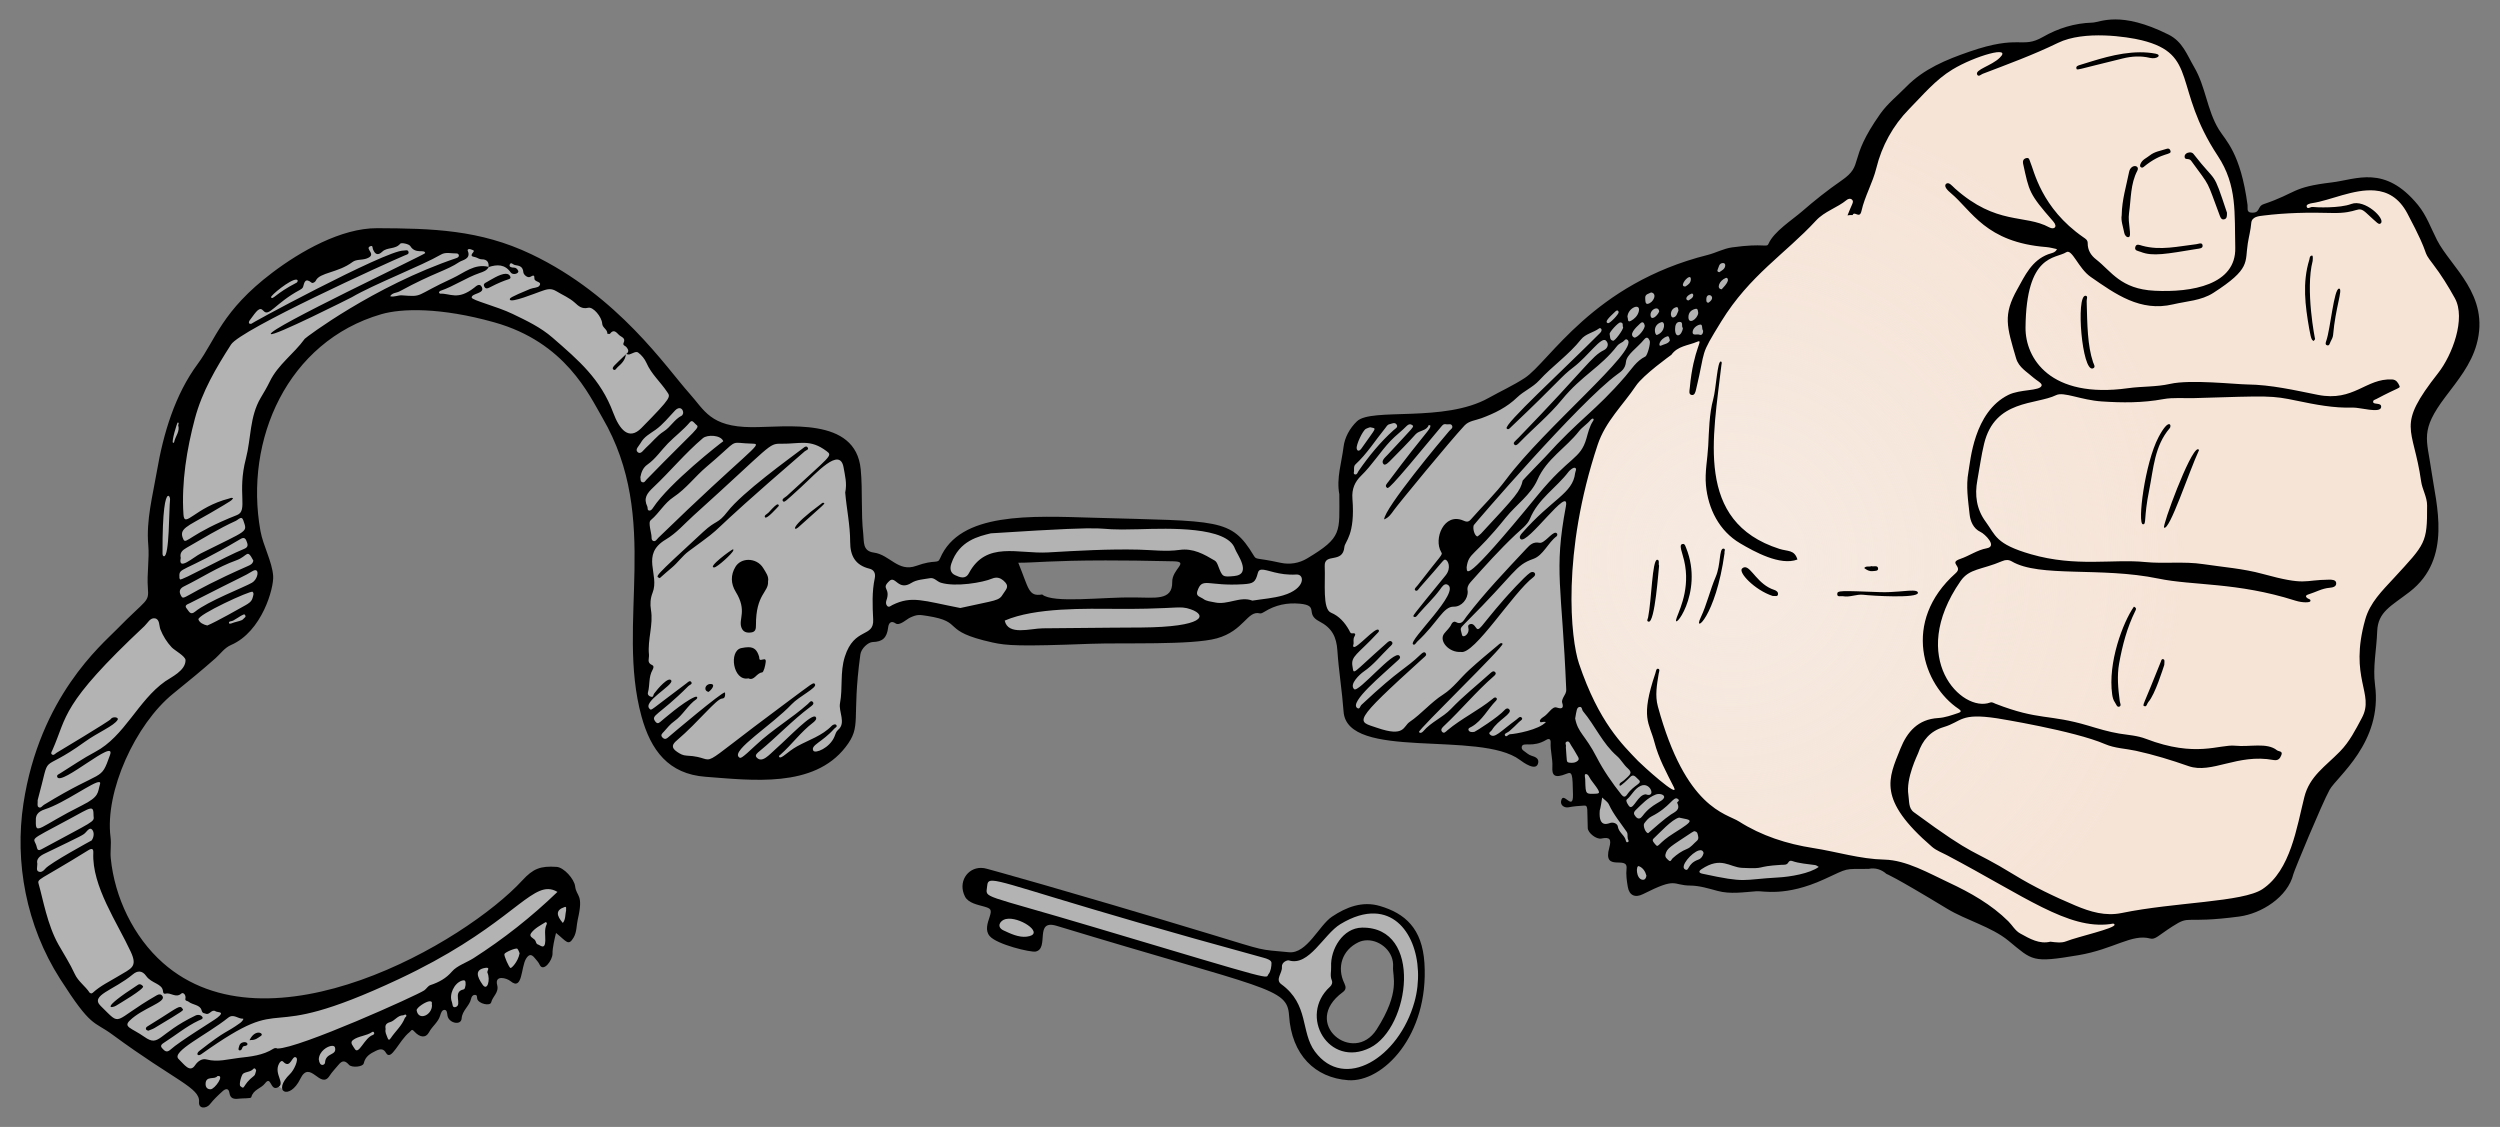 <?xml version="1.0" encoding="UTF-8" standalone="no"?>
<svg
   version="1.1"
   id="Layer_1"
   x="0px"
   y="0px"
   viewBox="0 0 2602.777 1173.258"
   enable-background="new 0 0 2602.777 1173.258"
   xml:space="preserve"
   sodipodi:docname="1546461461colourremix.svg"
   inkscape:version="1.2.2 (b0a8486, 2022-12-01)"
   xmlns:inkscape="http://www.inkscape.org/namespaces/inkscape"
   xmlns:sodipodi="http://sodipodi.sourceforge.net/DTD/sodipodi-0.dtd"
   xmlns:xlink="http://www.w3.org/1999/xlink"
   xmlns="http://www.w3.org/2000/svg"
   xmlns:svg="http://www.w3.org/2000/svg"
   xmlns:rdf="http://www.w3.org/1999/02/22-rdf-syntax-ns#"
   xmlns:cc="http://creativecommons.org/ns#"
   xmlns:dc="http://purl.org/dc/elements/1.1/"><rect x="0" y="0" width="2602.777" height="1173.258" fill="#808080" stroke="none"/><defs
   id="defs79"><linearGradient
     inkscape:collect="always"
     id="linearGradient6868"><stop
       style="stop-color:#f6eae1;stop-opacity:1;"
       offset="0"
       id="stop6864" /><stop
       style="stop-color:#f6eae1;stop-opacity:0;"
       offset="1"
       id="stop6866" /></linearGradient><radialGradient
     inkscape:collect="always"
     xlink:href="#linearGradient6868"
     id="radialGradient6870"
     cx="1803.02"
     cy="582.49"
     fx="1803.02"
     fy="582.49"
     r="471.36"
     gradientTransform="matrix(1,0,0,1.019,0,-9.859)"
     gradientUnits="userSpaceOnUse" /></defs><sodipodi:namedview
   id="namedview77"
   pagecolor="#ffffff"
   bordercolor="#000000"
   borderopacity="0.25"
   inkscape:showpageshadow="2"
   inkscape:pageopacity="0.0"
   inkscape:pagecheckerboard="0"
   inkscape:deskcolor="#d1d1d1"
   showgrid="false"
   inkscape:zoom="0.16794594"
   inkscape:cx="1863.695"
   inkscape:cy="437.64083"
   inkscape:window-width="1390"
   inkscape:window-height="1099"
   inkscape:window-x="27"
   inkscape:window-y="25"
   inkscape:window-maximized="0"
   inkscape:current-layer="g74" />
<g
   id="g74">
	
	
	
	
	
	
	
	
	
	
	
	
	
	
	
	
	
	
	
	
	
	
	
	
	
	
	
	
	
	
	
	
	
	
	
	<g
   id="g7618"><g
     id="g7608"><path
       style="fill:#f6e4d7;stroke-width:22;stroke-linecap:round;stroke-linejoin:round;fill-opacity:1"
       d="m 1680.736,418.029 -32.322,58.179 -20.471,140.061 15.084,106.662 50.638,63.566 33.399,33.399 37.709,15.084 51.715,39.864 90.501,20.471 63.566,6.464 79.727,37.709 70.031,48.483 56.025,-5.387 82.959,-29.09 87.269,-15.084 24.78,-12.929 28.012,-63.566 16.161,-44.173 35.554,-38.786 17.238,-32.322 v -15.084 l -4.309,-64.644 12.929,-34.477 45.251,-43.096 9.697,-22.625 v -49.56 l -10.774,-47.405 -3.232,-43.096 16.161,-9.697 36.631,-57.102 -3.232,-47.405 -31.244,-48.483 -23.703,-42.018 -8.619,-15.084 -29.09,-15.084 -54.947,5.387 -43.096,16.161 -16.161,6.464 -24.78,6.464 -5.387,-24.78 -14.006,-46.328 -24.78,-38.786 -11.851,-45.251 -26.935,-29.09 -39.864,-15.084 h -28.012 l -39.864,8.619 -43.096,22.625 -9.697,-9.697 -43.096,8.619 -44.173,21.548 -54.947,71.108 -11.851,42.018 -38.786,14.006 -85.114,88.346 -38.786,56.025 -21.548,3.232 -31.244,20.47 -31.244,33.399 z"
       id="path5541" /><path
       style="fill:url(#radialGradient6870);stroke-width:22;stroke-linecap:round;stroke-linejoin:round;fill-opacity:1"
       d="m 1680.736,418.029 -32.322,58.179 -20.471,140.061 15.084,106.662 50.638,63.566 33.399,33.399 37.709,15.084 51.715,39.864 90.501,20.471 63.566,6.464 79.727,37.709 70.031,48.483 56.025,-5.387 82.959,-29.09 87.269,-15.084 24.78,-12.929 28.012,-63.566 16.161,-44.173 35.554,-38.786 17.238,-32.322 v -15.084 l -4.309,-64.644 12.929,-34.477 45.251,-43.096 9.697,-22.625 v -49.56 l -10.774,-47.405 -3.232,-43.096 16.161,-9.697 36.631,-57.102 -3.232,-47.405 -31.244,-48.483 -23.703,-42.018 -8.619,-15.084 -29.09,-15.084 -54.947,5.387 -43.096,16.161 -16.161,6.464 -24.78,6.464 -5.387,-24.78 -14.006,-46.328 -24.78,-38.786 -11.851,-45.251 -26.935,-29.09 -39.864,-15.084 h -28.012 l -39.864,8.619 -43.096,22.625 -9.697,-9.697 -43.096,8.619 -44.173,21.548 -54.947,71.108 -11.851,42.018 -38.786,14.006 -85.114,88.346 -38.786,56.025 -21.548,3.232 -31.244,20.47 -31.244,33.399 z"
       id="path6839" /><path
       style="fill:#b3b3b3;stroke-width:22;stroke-linecap:round;stroke-linejoin:round"
       d="m 538.697,931.946 24.78,-18.316 26.935,10.774 8.619,17.238 -9.697,34.477 -15.084,-11.851 -3.232,30.167 -24.78,-11.851 -4.31,21.548 -5.387,10.774 -21.548,-5.387 -3.232,25.858 -18.316,-8.619 -8.619,11.851 -9.697,19.393 -11.851,-16.161 -15.084,19.393 -7.542,12.929 -14.006,-9.697 -20.471,26.935 -9.697,-9.697 -26.935,23.703 -15.084,-7.542 -16.161,19.393 -20.471,-11.851 -22.625,29.09 -6.464,-4.31 -11.851,-16.161 -23.703,24.78 h -7.542 l -7.542,-20.471 -21.548,28.012 -17.238,-21.548 -36.631,-20.471 -77.572,-62.489 -39.864,-74.34 -17.238,-68.953 2.155,-62.489 24.78,-82.959 43.096,-63.566 67.876,-62.489 -5.387,-62.489 5.387,-71.108 14.006,-56.025 29.09,-52.792 77.572,-95.888 93.733,-44.173 87.269,1.077 96.966,31.244 79.727,56.025 73.263,88.346 29.09,23.703 101.275,8.619 35.554,21.548 7.542,63.566 2.155,42.018 23.703,9.697 -3.232,71.108 -9.697,3.232 -15.084,12.929 -7.542,84.037 -17.238,22.625 -35.554,11.851 -101.275,2.155 -33.399,-14.006 -18.316,-31.244 -10.774,-35.554 5.387,-150.835 -15.084,-78.65 -21.548,-53.87 -26.935,-47.405 -47.405,-38.786 -45.251,-22.625 -79.727,-12.929 -54.947,10.774 -61.411,36.631 -39.864,62.489 -15.084,47.405 -2.155,70.031 17.238,62.489 -11.851,37.709 -28.012,20.471 -87.269,80.805 -39.864,74.34 -5.387,85.114 21.548,60.334 34.477,47.405 54.947,31.244 70.031,10.774 89.424,-19.393 77.572,-37.709 57.102,-39.864 z m 516.072,-309.212 -50.638,17.238 -40.941,-5.387 -48.483,10.774 -1.077,-28.012 4.31,-23.703 26.935,7.542 20.471,-5.387 19.393,-3.232 6.464,-19.393 18.316,-18.316 73.263,-11.851 118.513,2.155 50.638,3.232 31.244,8.619 20.471,33.399 10.774,-1.077 51.715,4.31 v 23.703 l -73.263,17.238 -29.09,22.625 -115.281,5.387 -108.817,3.232 -15.084,-21.548 63.566,-14.006 143.293,-4.31 9.697,-43.096 -33.399,-3.232 -128.21,-1.077 -35.554,5.387 11.851,16.161 z m 855.451,276.89 -46.328,23.703 h -61.411 l -75.418,-16.161 -23.703,21.548 -5.387,-17.238 v -22.625 l -15.084,-3.232 v -12.929 l -7.542,-7.542 -15.084,-4.31 -1.077,-21.548 -20.471,-6.464 3.232,-8.619 -4.309,-28.012 -16.161,7.542 1.077,-56.025 -20.471,17.238 -44.173,9.697 -119.591,-9.697 -25.858,-8.619 -10.774,-19.393 -5.387,-73.263 -9.697,-17.238 -19.393,-28.012 v -32.322 l 22.625,-12.929 6.464,-17.238 6.464,-28.012 -1.077,-46.328 15.084,-40.941 44.173,-3.232 70.031,-5.387 58.179,-31.244 73.263,-71.108 100.198,-53.87 49.56,-11.851 -6.464,31.244 -29.09,57.102 -18.316,2.155 -29.09,10.774 -29.09,31.244 -38.786,56.025 -24.78,93.733 -6.464,73.263 12.929,98.043 33.399,49.56 36.631,38.786 26.935,22.625 10.774,-4.31 34.477,39.864 115.281,28.012 z"
       id="path1896" /><path
       id="path2"
       d="M 2202.254 20.219 C 2189.792 20.225 2182.582 23.417 2178.359 23.545 C 2159.845 24.105 2142.889 29.336 2126.859 38.498 C 2104.685 51.171 2103.214 35.469 2050.291 53.809 C 2026.22 62.15 2002.965 71.635 1984.688 90.254 C 1975.544 99.567 1965.051 107.929 1957.613 118.451 C 1922.532 168.073 1941.671 171.113 1917.016 188.107 C 1902.755 197.937 1889.196 208.734 1876.121 220.086 C 1865.712 229.123 1846.882 240.985 1841.244 253.744 C 1839.275 258.201 1837.237 252.841 1803.348 257.539 C 1794.321 258.79 1786.451 263.273 1777.918 265.41 C 1658.193 295.394 1612.844 376.994 1587.367 393.572 C 1575.352 401.39 1562.251 407.337 1549.822 414.301 C 1503.471 440.271 1427.837 424.118 1412.75 438.604 C 1405.087 445.961 1399.94 455.64 1398.785 465.213 C 1396.817 481.522 1391.21 497.789 1394.371 514.578 C 1394.371 554.086 1397.878 559.234 1360.928 581.361 C 1352.559 586.372 1342.933 588.077 1332.963 585.879 C 1306.949 580.143 1308.232 583.259 1305.228 578.295 C 1281.613 539.249 1269.346 542.865 1139.397 539.045 C 1072.91 537.091 999.248 532.885 978.664 581.406 C 976.072 587.516 973.736 581.943 953.889 589.133 C 934.984 595.981 926.43 577.534 909.76 575.307 C 897.833 573.714 899.658 564.014 898.764 556.059 C 896.245 533.638 898.243 511.061 896.096 488.58 C 890.816 433.278 818.32 444.956 782.307 444.719 C 739.484 444.437 733.448 427.059 717.9 409.756 C 693.907 383.053 643.879 307.91 553.109 264.646 C 499.425 239.06 450.183 237.829 392.639 237.568 C 355.173 237.398 312.655 261.836 283.688 283.732 C 230.751 323.746 224.432 353.769 205.936 378.744 C 182.167 410.837 170.056 451.222 163.246 491.102 C 158.923 516.415 152.102 541.439 154.363 567.434 C 155.658 582.327 152.806 597.086 153.943 611.969 C 155.147 627.736 153.239 622.801 121.221 655.59 C 106.069 671.107 41.361 725.323 24.381 836.723 C 15.118 897.497 27.211 963.692 62.449 1018.945 C 95.571 1070.881 96.995 1062.363 117.135 1077.203 C 182.543 1125.399 208.471 1132.403 207.221 1147.252 C 206.573 1154.946 215.059 1154.115 218.492 1149.717 C 222.426 1144.676 227.17 1140.203 231.945 1135.906 C 234.595 1133.521 238.071 1132.488 238.85 1137.791 C 239.771 1144.061 243.82 1144.448 248.793 1143.832 C 253.25 1143.28 261.254 1143.812 261.617 1142.353 C 263.632 1134.259 271.84 1133.301 275.836 1128.002 C 282.477 1119.197 281.168 1135.95 289.045 1132.184 C 297.87 1127.965 284.802 1118.439 290.434 1107.533 C 291.543 1105.386 293.235 1103.668 294.836 1105.35 C 302.702 1113.614 303.952 1097.844 308.324 1100.984 C 311.195 1103.047 306.089 1114.112 302.117 1117.951 C 282.529 1136.883 301.579 1146.098 312.652 1123.197 C 322.757 1102.298 333.584 1134.988 343.111 1120.047 C 345.733 1115.935 349.252 1112.481 352.287 1108.725 C 356.639 1103.339 359.586 1104.386 363.408 1108.662 C 366.16 1111.741 377.783 1110.862 378.668 1107.129 C 380.422 1099.729 385.346 1096.928 391.619 1093.897 C 396.623 1091.478 399.566 1092.156 401.869 1096.172 C 407.211 1105.487 415.149 1083.473 426.477 1074.475 C 428.437 1072.918 428.394 1070.648 431.455 1073.996 C 437.327 1080.422 443.41 1080.852 446.705 1074.619 C 450.009 1068.371 456.166 1064.303 458.24 1057.406 C 459.008 1054.851 460.069 1051.296 462.881 1051.393 C 465.542 1051.485 465.485 1055.168 465.902 1057.522 C 467.267 1065.225 480.103 1068.07 480.623 1060.297 C 481.18 1051.969 488.829 1047.389 490.455 1039.838 C 490.904 1037.753 491.977 1035.903 494.236 1035.797 C 497.289 1035.653 496.363 1038.265 496.883 1040.053 C 498.345 1045.075 510.383 1047.822 511.41 1043.484 C 512.885 1037.254 519.702 1033.36 517.621 1025.522 C 514.774 1014.794 527.391 1018.076 531.619 1021.561 C 544.225 1031.956 542.275 1006.844 547.695 998.1 C 550.733 993.198 553.386 993.207 556.789 997.494 C 558.552 999.715 560.53 1001.517 561.785 1004.293 C 565.604 1012.745 575.337 999.732 575.23 992.846 C 575.135 986.732 577.414 977.245 578.883 971.316 C 589.74 979.925 591.621 985.445 597.127 976.207 C 600.645 970.305 600.073 963.527 601.523 957.287 C 607.804 930.26 600.147 934.053 598.764 922.688 C 597.847 915.152 587.111 903.055 579.514 902.521 C 562.705 901.34 555.06 904.354 543.951 916.43 C 484.236 981.348 279.731 1099.782 169.67 1002.525 C 139.004 975.427 119.321 934.157 115.318 893.58 C 114.584 886.144 116.047 879.014 115.096 871.658 C 108.941 824.027 141.087 753.902 180.254 722.184 C 195.172 710.103 210.067 697.964 224.428 685.238 C 229.721 680.548 233.678 674.469 240.553 671.498 C 272.765 657.576 285.289 612.164 284.395 599.621 C 283.334 584.736 273.915 568.046 271.182 552.893 C 254.025 457.79 299.354 355.457 396.938 327.127 C 417.854 321.054 458.368 319.781 514.686 335.605 C 588.826 356.437 613.309 411.121 627.209 434.977 C 688.693 540.496 641.13 648.317 667.855 745.795 C 677.562 781.199 696.002 805.809 734.41 808.705 C 782.855 812.358 846.941 820.712 880.211 777.945 C 897.778 755.389 886.268 750.487 895.736 681.338 C 896.587 675.121 903.822 668.552 908.584 668.43 C 918.891 668.165 923.382 664.002 924.662 653.24 C 925.299 647.883 928.26 646.048 932.471 649.07 C 936.437 651.896 944.143 644.55 947.408 643.041 C 954.85 639.601 956.973 639.921 965.205 641.219 C 1005.399 647.558 977.832 656.629 1033.303 668.898 C 1048.182 672.189 1061.321 673.111 1135.162 670.271 C 1168.898 668.973 1240.772 671.841 1266.898 664.576 C 1295.136 656.725 1298.645 635.201 1311.652 638.604 C 1313.027 638.964 1315.032 637.785 1316.475 636.885 C 1327.806 629.813 1340.08 627.265 1353.328 628.518 C 1373.838 630.457 1358.281 639.051 1373.494 646.895 C 1386.842 653.778 1391.42 663.095 1392.367 677.355 C 1393.779 698.623 1397.29 719.654 1398.809 740.848 C 1402.497 792.275 1540.775 759.997 1582.412 791.178 C 1585.618 793.579 1599.902 804.073 1601.502 793.871 C 1602.202 789.408 1597.987 787.846 1594.584 786.85 C 1591.287 785.885 1589.108 783.519 1586.461 781.76 C 1585.035 780.812 1583.822 779.25 1584.346 777.322 C 1585.802 771.967 1595.382 778.983 1609.967 770.201 C 1612.948 768.406 1614.581 769.738 1614.404 773.25 C 1613.979 781.711 1616.647 789.905 1616.18 798.467 C 1615.721 806.875 1617.931 810.892 1631.018 805.529 C 1636.955 803.096 1637.237 805.82 1637.652 827.15 C 1638.017 845.889 1627.109 822.179 1625.228 834.236 C 1624.557 838.536 1628.905 841.318 1633.113 840.479 C 1638.415 839.421 1643.876 839.033 1649.289 838.701 C 1653.731 838.429 1652.245 842.184 1653.02 862.088 C 1653.223 867.297 1662.095 874.074 1667.137 873.02 C 1675.942 871.179 1677.946 873.519 1675.406 882.666 C 1668.206 908.592 1694.91 890.183 1693.414 904.156 C 1692.724 910.605 1693.64 917.049 1694.728 923.393 C 1696.267 932.373 1702.454 934.967 1710.602 930.855 C 1746.638 912.669 1740.381 921.794 1759.859 921.986 C 1769.441 922.08 1778.806 925.01 1788.164 927.539 C 1801.493 931.141 1815.266 928.858 1828.736 927.877 C 1835.715 927.369 1858.783 933.865 1899.145 915.418 C 1925.748 903.259 1918.601 904.797 1945.461 904.607 C 1952.472 903.076 1959.099 905.412 1963.994 909.834 C 1963.994 909.834 1970.613 911.807 2027.221 946.117 C 2047.044 958.132 2073.32 964.867 2090.984 979.365 C 2116.352 1000.185 2115.324 1002.653 2163.902 994.449 C 2200.6 988.251 2219.443 971.909 2238.617 977.121 C 2243.82 978.535 2247.349 973.765 2261.633 964.582 C 2281.14 952.042 2272.13 962.018 2331.223 954.23 C 2354.232 951.197 2381.757 934.102 2387.65 910.033 C 2388.565 906.297 2417.39 836.716 2425.356 822.277 C 2432.86 808.674 2480.729 772.969 2472.674 713.131 C 2470.17 694.528 2474.287 676.023 2474.914 657.445 C 2475.613 636.758 2489.524 631.039 2508.889 616.023 C 2553.417 581.496 2536.269 524.793 2531.381 490.301 C 2526.602 456.577 2519.265 448.531 2545.975 413.107 C 2558.802 396.094 2572.58 379.605 2578.441 358.436 C 2592.66 307.094 2551.537 278.098 2537.162 249.852 C 2530.891 237.531 2526.273 224.274 2517.408 213.447 C 2482.784 171.163 2453.286 186.862 2427.697 189.91 C 2385.373 194.951 2391.946 200.564 2356.672 212.564 C 2349.664 214.948 2353.606 222.351 2343.443 221.312 C 2338.688 220.827 2340.325 216.313 2339.949 213.488 C 2332.692 158.957 2317.11 146.399 2309.943 134.621 C 2297.701 114.503 2296.399 90.352 2284.361 69.838 C 2276.817 56.981 2272.474 43.413 2257.662 36.008 C 2232.43 23.393 2214.716 20.212 2202.254 20.219 z M 2190.814 36.908 C 2207.328 37.431 2222.284 40.076 2229.723 41.906 C 2289.304 56.562 2261.879 90.985 2308.994 162.307 C 2329.364 193.143 2326.246 222.134 2327.154 257.857 C 2328.137 296.586 2281.88 304.644 2243.186 302.699 C 2207.662 300.914 2198.268 282.553 2182.273 270.076 C 2176.769 265.782 2173.461 260.323 2173.529 253.23 C 2173.561 249.853 2171.327 248.633 2169.025 247.041 C 2124.931 216.551 2117.579 177.192 2113.662 168.504 C 2112.833 166.666 2112.843 163.743 2109.389 164.646 C 2106.12 165.501 2105.785 168.233 2106.301 170.566 C 2112.624 199.131 2112.06 201.387 2137.533 230.385 C 2142.814 236.396 2138.421 239.375 2133.514 236.705 C 2107.991 222.82 2078.921 234.942 2035.391 196.279 C 2032.61 193.809 2028.825 188.692 2025.945 191.584 C 2023.391 194.148 2028.091 198.582 2030.971 200.988 C 2052.949 219.358 2067.179 252.304 2130.627 257.248 C 2134.292 257.534 2137.892 258.632 2141.523 259.355 C 2139.799 263.321 2135.523 263.515 2132.394 264.707 C 2115.144 271.279 2108.262 286.827 2100.201 301.219 C 2085.19 328.019 2089.286 339.946 2098.998 373.074 C 2101.811 382.671 2110.385 387.148 2117.09 393.238 C 2120.135 396.003 2126.356 398.954 2125.564 401.459 C 2123.707 407.338 2103.296 404.961 2090.85 411.178 C 2054.886 429.143 2051.474 480.004 2049.398 491.086 C 2046.571 506.172 2049.058 520.883 2050.582 535.521 C 2051.265 542.081 2054.162 550.278 2062.152 553.934 C 2066.183 555.778 2079.833 568.748 2068.453 570.814 C 2058.492 572.623 2050.279 578.693 2040.879 581.879 C 2028.07 586.22 2044.2 589.502 2036.172 596.648 C 1979.278 647.297 2002.224 713.514 2039.281 738.123 C 2041.88 739.849 2042.261 741.135 2038.697 742.328 C 2031.858 744.617 2025.061 747.133 2017.811 747.561 C 1996.931 748.792 1985.557 761.855 1978.477 779.631 C 1966.203 810.447 1953.87 832.037 2011.523 881.703 C 2015.914 885.486 2021.76 887.606 2026.998 890.377 C 2108.772 933.635 2153.159 967.795 2196.805 962.098 C 2198.44 961.884 2200.974 960.829 2201.469 962.658 C 2202.507 966.509 2163.069 975.241 2151.109 979.998 C 2146.355 981.889 2140.808 981.191 2134.701 980.395 C 2123.323 983.219 2113.295 977.41 2103.262 971.846 C 2097.936 968.892 2095.087 963.339 2090.885 959.17 C 2073.227 941.656 2051.383 929.303 2029.002 918.865 C 2008.236 909.181 1984.744 895.467 1961.805 894.949 C 1936.364 894.374 1912.368 886.731 1887.66 882.893 C 1860.373 878.654 1833.877 870.135 1810.615 855.316 C 1797.02 846.656 1755.028 842.171 1726.004 735.389 C 1722.93 724.08 1725.024 712.697 1726.879 701.398 C 1727.171 699.62 1728.486 696.73 1726.375 696.266 C 1724.199 695.788 1724.068 699.063 1723.488 700.777 C 1707.537 747.892 1717.103 752.136 1722.453 772.711 C 1726.794 789.405 1734.982 804.333 1742.682 819.521 C 1749.462 832.893 1709.037 796.062 1705.377 792.229 C 1689.3 775.394 1664.619 752.211 1643.939 690.975 C 1635.313 665.433 1625.7 576.386 1663.357 463.027 C 1671.437 438.725 1689.639 421.85 1703.225 401.613 C 1710.852 390.252 1740.062 369.416 1740.062 369.416 C 1746.598 360.159 1757.499 359.781 1766.658 355.922 C 1774.754 352.511 1763.015 361.806 1759.238 403.984 C 1758.994 406.706 1757.86 410.375 1760.99 411.174 C 1764.29 412.016 1765.177 408.065 1765.77 405.6 C 1776.412 361.335 1768.805 372.409 1792.01 334.688 C 1821.679 286.458 1858.717 264.241 1890.664 229.643 C 1899.575 219.993 1912.677 216.383 1922.647 208.162 C 1924.047 207.006 1926.466 206.257 1928.176 207.906 C 1930.593 210.236 1927.977 212.288 1923.453 224.254 C 1925.225 223.897 1927.016 223.794 1928.803 223.92 C 1930.798 219.019 1936.03 228.505 1938.01 219.6 C 1941.447 204.147 1949.665 190.54 1953.504 174.9 C 1959.119 152.024 1970.726 130.67 1987.676 113.453 C 2001.917 98.987 2015.007 83.098 2032.676 72.389 C 2056.157 58.157 2095.489 46.939 2081.955 60.131 C 2073.24 68.624 2055.796 72.464 2058.463 77.686 C 2059.859 80.42 2062.371 77.557 2064.223 76.848 C 2090.593 66.747 2117.119 57.055 2142.561 44.65 C 2156.229 37.986 2174.301 36.386 2190.814 36.908 z M 2227.941 54.438 C 2204.215 54.528 2180.649 63.106 2165.76 67.533 C 2164.034 68.046 2161.08 68.868 2161.75 71.104 C 2162.488 73.568 2159.768 73.071 2210.137 60.84 C 2219.398 58.591 2228.747 57.961 2238.115 60.221 C 2245.736 62.059 2251.124 57.205 2244.289 55.887 C 2238.901 54.848 2233.417 54.417 2227.941 54.438 z M 2256.951 154.686 C 2256.589 154.694 2256.212 154.765 2255.828 154.896 C 2249.809 156.957 2243.277 157.672 2238.068 161.887 C 2234.846 164.495 2230.681 166.005 2228.744 170.07 C 2227.819 172.01 2227.338 173.828 2230.1 174.578 C 2230.676 174.347 2231.214 174.267 2231.572 173.969 C 2251.757 157.135 2261.943 162.327 2259.494 156.441 C 2258.981 155.209 2258.038 154.661 2256.951 154.686 z M 2279.644 158.654 C 2277.057 158.787 2274.382 160.442 2274.408 163.035 C 2274.451 167.275 2278.826 164.069 2281.191 167.316 C 2302.166 196.11 2296.581 186.04 2311.113 224.689 C 2311.918 226.831 2312.998 229.118 2315.863 228.271 C 2318.502 227.491 2318.563 225.035 2318.525 221.463 C 2303.091 174.98 2308.816 192.75 2283.604 160.188 C 2282.718 159.044 2281.197 158.575 2279.644 158.654 z M 2222.699 172.898 C 2220.387 172.864 2217.469 174.693 2216.564 179.246 C 2213.688 193.724 2209.184 207.924 2208.912 224.105 C 2207.913 229.698 2210.4 236.084 2211.623 242.592 C 2212.011 244.659 2213.879 247.282 2216.057 246.912 C 2219.939 246.253 2215.024 232.384 2216.564 221.82 C 2218.722 207.015 2217.942 191.557 2225.193 177.734 C 2226.716 174.832 2225.011 172.933 2222.699 172.898 z M 2472.465 198.322 C 2485.563 199.443 2497.543 205.675 2506.311 222.17 C 2532.847 272.099 2519.665 257.536 2533.086 275.082 C 2541.636 286.258 2549.034 298.241 2555.787 310.473 C 2567.444 331.596 2553.073 369.698 2538.438 388.334 C 2493.918 445.024 2512.504 443.163 2520.674 501.201 C 2521.867 509.674 2526.844 517.173 2526.885 526.23 C 2527.063 565.586 2525.152 566.108 2492.369 601.756 C 2480.082 615.117 2467.423 627.314 2462.477 644.934 C 2445.156 706.639 2472.624 721.878 2459.008 747.35 C 2452.354 759.798 2446.244 772.062 2436.09 782.455 C 2420.948 797.953 2404.582 808.04 2399.098 829.729 C 2391.193 860.993 2384.852 906.084 2355.492 925.67 C 2334.955 939.37 2264.62 939.075 2208.938 950.539 C 2191.983 954.03 2176.402 949.381 2160.738 942.781 C 2138.776 933.527 2117.234 923.158 2097.117 910.824 C 2049.05 881.353 2060.19 895.301 1992.498 845.574 C 1986.732 841.338 1987.848 833.815 1986.861 827.707 C 1984.04 810.256 1996.45 785.76 1997.018 784.074 C 2001.495 770.782 2009.551 761.148 2023.455 757.014 C 2042.807 751.262 2040.301 741.92 2079.199 747.844 C 2080.199 747.996 2159.36 760.771 2191.67 774.729 C 2201.825 779.116 2212.978 779.307 2223.627 781.631 C 2242.29 785.704 2260.485 791.302 2278.451 797.592 C 2302.724 806.09 2329.316 784.33 2366.914 791.246 C 2371.929 792.168 2373.782 789.637 2375.18 786.053 C 2376.865 781.733 2372.322 782.52 2370.59 781.117 C 2360.22 772.716 2342.131 777.925 2327.174 776.371 C 2310.717 774.662 2286.342 789.231 2234.078 769.18 C 2225.041 765.713 2215.65 765.257 2206.484 763.752 C 2195.363 761.926 2184.793 758.663 2174.125 755.488 C 2132.58 743.121 2122.932 750.36 2077.555 732.697 C 2075.723 731.984 2074.055 730.653 2071.938 731.439 C 2042.724 742.288 1985.306 685.46 2041.129 605.006 C 2050.374 591.681 2062.812 593.465 2084.592 584.152 C 2088.177 582.62 2091.352 582.628 2094.514 584.49 C 2123.418 601.515 2187.203 589.956 2247.135 602.371 C 2283.395 609.882 2329.003 606.034 2389.404 625.229 C 2397.984 627.956 2404.68 627.156 2405.186 626.156 C 2406.338 623.881 2403.529 623.753 2402.279 622.816 C 2399.188 620.501 2401.62 619.341 2403.396 618.805 C 2410.735 616.589 2417.507 612.567 2425.35 611.951 C 2428.714 611.687 2432.689 610.772 2432.231 606.848 C 2431.849 603.584 2427.8 603.459 2424.771 603.488 C 2397.41 603.745 2401.668 610.086 2355.562 597.475 C 2335.274 591.925 2314.501 590.439 2293.894 587.332 C 2273.423 584.245 2253.243 587.134 2233.287 585.135 C 2199.787 581.781 2161.616 590.61 2114.535 577.055 C 2077.38 566.357 2077.764 557.34 2067.275 543.111 C 2057.754 530.195 2055.732 515.513 2058.652 499.941 C 2061.029 487.264 2062.635 474.406 2065.688 461.898 C 2076.95 415.741 2119.436 421.725 2140.744 411.352 C 2148.529 407.562 2166.512 416.477 2188.027 417.932 C 2209.519 419.386 2230.72 419.519 2252.254 415.529 C 2262.422 413.645 2273.886 414.798 2284.768 414.467 C 2363.171 412.083 2364.708 411.669 2391.275 417.207 C 2410.382 421.189 2429.805 425.021 2449.506 424.34 C 2456.901 424.084 2478.041 430.585 2479.006 424.029 C 2479.796 418.662 2471.391 421.633 2470.746 418.738 C 2470.251 416.517 2472.697 416.138 2474.104 415.391 C 2498.318 402.525 2499.394 404.478 2497.943 401.357 C 2496.84 398.983 2495.022 395.304 2490.598 395.064 C 2463.11 393.568 2450.712 418.587 2413.115 411.082 C 2388.788 406.226 2364.479 400.547 2339.555 400.256 C 2327.041 400.11 2280.505 394.869 2259.414 399.648 C 2244.765 402.967 2230.091 402.116 2215.531 404.145 C 2134.26 415.47 2108.503 372.813 2108.795 341.047 C 2109.504 263.75 2140.033 269.738 2151.213 262.59 C 2157.279 258.711 2163.771 279.359 2176.615 288.262 C 2202.489 306.196 2228.282 324.967 2262.482 316.855 C 2276.554 313.517 2291.693 313.058 2304.305 304.939 C 2343.719 279.565 2337.013 273.352 2340.209 253.35 C 2341.334 246.306 2343.22 239.385 2343.809 232.168 C 2344.352 225.495 2351.74 225.01 2356.336 224.438 C 2379.862 221.511 2403.536 221.04 2427.26 221.73 C 2456.356 222.576 2453.896 212.913 2463.736 221.844 C 2475.538 232.556 2476.537 234.418 2478.689 232.43 C 2483.732 227.774 2462.055 206.979 2447.914 212.367 C 2436.054 216.887 2411.659 216.003 2407.576 215.475 C 2405.437 215.199 2402.171 218.526 2401.455 214.885 C 2401.031 212.731 2405.219 211.771 2407.385 211.455 C 2425.704 208.782 2450.635 196.454 2472.465 198.322 z M 2290.979 253.426 C 2289.635 253.411 2287.942 254.073 2286.688 254.219 C 2267.916 256.401 2249.237 261.09 2230.232 255.816 C 2227.803 255.142 2224.228 253.358 2223.121 256.979 C 2221.837 261.176 2226.093 261.186 2228.711 262.236 C 2241.155 267.225 2255.424 264.351 2287.195 259.174 C 2289.805 258.749 2293.748 258.738 2293.111 255.244 C 2292.858 253.856 2292.024 253.437 2290.979 253.426 z M 421.832 253.6 C 424.137 254.109 426.484 255.071 427.186 256.221 C 432.598 265.091 442.129 258.998 442.645 263.518 C 442.794 264.824 279.122 342.147 281.955 347.707 C 283.684 351.1 365.223 310.05 366.223 309.465 C 389.91 295.624 438.681 276.876 459.316 264.928 C 464.108 262.154 469.994 264 475.383 263.865 C 477.844 263.804 479.13 267.357 475.428 268.609 C 389.33 297.704 318.145 351.518 317.281 352.719 C 306.062 368.334 289.426 379.5 280.828 397.303 C 278.043 403.071 274.747 408.605 271.461 414.113 C 259.798 433.669 261.487 456.488 255.979 477.557 C 246.729 512.939 258.461 531.584 246.881 536.158 C 197.91 555.498 193.735 567.325 190.99 561.67 C 185.488 550.334 194.738 548.282 218.615 534.359 C 244.418 519.313 240.256 521.428 242.654 518.838 C 241.236 517.691 239.891 518.66 238.545 519.008 C 203.064 528.197 192.009 550.695 191.006 535.703 C 188.75 501.971 194.626 466.937 202.902 435.824 C 210.417 407.574 224.974 382.967 240.529 358.699 C 250.637 342.929 403.255 273.543 421.488 265.869 C 423.259 265.124 425.957 264.734 425.297 262.201 C 424.625 259.625 422.047 260.892 420.158 260.852 C 401.75 260.472 250.904 341.899 262.881 336.6 C 259.075 338.284 258.176 335.915 260.123 333.287 C 267.196 323.738 270.159 318.831 274.328 323.643 C 280.122 330.331 286.499 315.626 312.406 301.721 C 313.668 301.044 315.217 299.886 315.549 298.66 C 316.901 293.662 317.879 289.008 324.408 294.314 C 325.567 295.256 328.162 293.648 328.779 292.242 C 332.552 283.634 351.927 284.133 367.004 272.785 C 370.917 269.84 376.467 270.897 381.213 269.309 C 393.735 265.119 378.908 258.993 385.498 256.367 C 388.336 255.236 387.707 257.917 388.258 259.361 C 390.252 264.591 393.262 266.568 397.961 262.043 C 403.116 257.078 411.63 259.9 416.721 253.693 C 417.263 253.033 419.527 253.09 421.832 253.6 z M 487.754 259.428 C 488.448 259.164 489.409 259.194 490.131 259.574 C 491.315 260.198 494.668 260.327 492.67 262.625 C 488.594 267.314 492.676 267.031 495.342 267.893 C 497.424 268.566 499.161 270.001 501.58 269.984 C 506.808 269.947 509.121 272.742 508.664 277.828 C 493.908 274.182 483.083 284.173 471.314 289.607 C 430.663 308.376 441.435 309.17 418.479 307.492 C 414.283 307.185 410.391 309.58 406.199 308.43 C 408.318 304.643 412.799 305.078 416.025 303.322 C 452.447 283.502 464.509 281.996 478.316 272.721 C 481.394 270.653 490.678 269.75 486.973 261.049 C 486.633 260.251 487.06 259.692 487.754 259.428 z M 2406.988 266.078 C 2406.854 266.079 2406.704 266.106 2406.537 266.15 C 2404.421 266.711 2404.746 268.831 2404.26 270.402 C 2396.836 294.39 2399.968 318.401 2404.174 342.398 C 2406.429 355.272 2407.267 353.756 2408.734 355.014 C 2409.269 354.267 2410.244 353.524 2410.252 352.771 C 2410.241 353.771 2399.916 301.573 2407.744 271.611 C 2408.075 267.252 2407.925 266.069 2406.988 266.078 z M 1793.727 273.836 C 1795.632 273.723 1796.361 275.21 1796.141 276.783 C 1795.629 280.446 1792.382 281.638 1790.022 283.387 C 1788.072 283.183 1787.624 281.995 1788.23 280.795 C 1789.58 278.124 1789.416 274.093 1793.727 273.836 z M 531.793 274.139 C 533.035 273.785 534.651 275.698 536.055 275.918 C 540.704 276.645 544.37 277.286 544.867 283.482 C 545.067 285.973 549.333 289.801 552.143 288.186 C 555.544 286.231 556.466 286.405 556.379 289.881 C 556.274 294.078 564.872 292.73 561.553 297.508 C 560.006 299.735 555.167 299.502 551.998 300.814 C 530.582 309.682 530.491 310.452 530.852 311.932 C 531.778 315.732 558.105 305.017 562.201 303.648 C 568.074 301.685 572.745 299.164 579.234 303.174 C 585.677 307.156 592.728 309.933 598.557 315.215 C 602.071 318.399 605.686 322.061 612.365 320.424 C 617.55 319.153 626.54 329.94 626.941 336.826 C 627.212 341.48 632.645 342.892 632.303 347.443 C 633.224 347.494 634.673 347.946 634.984 347.535 C 638.901 342.367 641.5 345.784 644.438 348.689 C 646.813 351.038 651.706 351.699 649.244 356.922 C 647.988 359.588 651.033 359.996 652.096 361.275 C 654.362 364.002 655.128 366.246 651.982 368.559 C 653.1 368.794 654.285 369.266 655.26 368.992 C 658.338 368.128 662.105 365.364 664.361 367.023 C 668.003 369.701 671.27 373.733 673.08 377.896 C 678.121 389.487 687.685 397.705 694.488 407.955 C 697.937 413.151 700.314 412.69 667.682 445.717 C 654.646 458.91 644.934 447.166 638.43 429.713 C 625.362 394.642 602.651 375.374 575.363 351.633 C 562.847 340.743 548.479 333.951 533.738 326.848 C 517.209 318.884 491.183 312.589 491.072 309.756 C 490.892 305.189 505.084 305.853 501.652 298.889 C 499.318 294.151 495.577 298.067 493.682 299.549 C 476.357 313.088 468.781 305.218 458.215 305.73 C 457.809 305.75 456.933 304.74 457.02 304.396 C 457.174 303.785 457.8 303.034 458.396 302.832 C 472.67 297.993 485.125 289.145 499.354 284.24 C 503.079 282.956 506.77 281.823 508.752 278.037 C 517.534 275.183 525.651 274.969 531.684 283.629 C 533.949 286.881 540.702 284.774 539.533 281.99 C 538.742 280.104 537.078 278.575 535.049 278.625 C 532.418 278.689 529.721 277.816 530.697 275.395 C 531.007 274.626 531.379 274.257 531.793 274.139 z M 526.461 285.051 C 520.263 285.111 510.548 291.674 506.846 293.629 C 504.669 294.778 502.764 295.634 504.266 298.502 C 505.53 300.914 507.553 300.396 509.34 299.471 C 530.222 288.664 530.904 291.909 531.549 288.633 C 530.772 286 528.886 285.027 526.461 285.051 z M 1758.355 288.549 C 1759.534 288.17 1760.397 288.681 1760.369 290.734 C 1760.315 294.72 1757.423 296.552 1754.762 298.225 C 1748.444 298.816 1754.819 289.685 1758.355 288.549 z M 1796.676 289.41 C 1798.554 288.689 1799.28 290.984 1798.891 292.246 C 1797.712 296.076 1794.653 298.58 1792.471 301.182 C 1786.518 300.742 1789.987 291.981 1796.676 289.41 z M 308.457 291.113 C 309.318 291.18 309.87 291.609 310.002 292.498 C 309.671 293.046 309.448 293.956 308.902 294.236 C 286.526 305.699 284.173 312.617 282.211 309.521 C 281.208 307.938 302.429 290.646 308.457 291.113 z M 2435.256 300.463 C 2429.878 300.258 2426.268 342.358 2421.924 354.801 C 2421.403 356.292 2420.479 358.673 2422.529 359.422 C 2425.239 360.412 2425.501 357.449 2426.307 355.865 C 2427.426 353.665 2428.781 351.333 2428.988 348.965 C 2431.508 320.119 2439.15 301.554 2435.514 300.506 C 2435.427 300.481 2435.341 300.466 2435.256 300.463 z M 1718.998 304.459 C 1725.96 305.525 1721.31 315.378 1715.426 316.354 C 1712.735 316.801 1713.023 312.764 1712.853 310.49 C 1712.522 306.036 1716.53 305.924 1718.998 304.459 z M 1760.9 305.773 C 1762.349 305.171 1763.082 306.614 1762.809 307.951 C 1762.258 310.645 1759.726 311.45 1757.936 312.805 C 1754.722 312.737 1754.192 308.565 1760.9 305.773 z M 1778.072 307.633 C 1780.961 305.771 1786.081 310.391 1778.588 315.217 C 1776.299 314.933 1776.526 313.232 1776.477 311.889 C 1776.394 309.595 1777.109 308.253 1778.072 307.633 z M 2171.154 307.9 C 2161.085 308.017 2167.585 387.54 2178.904 383.574 C 2182.251 382.402 2179.811 379.172 2179.146 377.203 C 2173.274 359.795 2173.074 338.151 2172.447 313.275 C 2172.4 311.426 2173.89 308.472 2171.646 307.955 C 2171.478 307.916 2171.314 307.899 2171.154 307.9 z M 1745.514 319.748 C 1747.07 319.436 1747.231 321.711 1747.441 323.4 C 1746.176 326.006 1745.636 329.79 1742.172 330.484 C 1738.491 331.222 1737.986 321.261 1745.514 319.748 z M 1701.43 319.879 C 1704.662 318.54 1707.479 319.685 1706.037 324.719 C 1704.858 328.833 1701.591 332.082 1698.035 333.988 C 1693.882 336.214 1695.365 331.564 1694.328 329.949 C 1694.548 325.042 1698.197 321.218 1701.43 319.879 z M 1725.74 321.352 C 1726.629 321.79 1727.27 322.759 1727.395 324.402 C 1725.222 329.428 1718.61 334.562 1718.348 327.816 C 1718.18 323.488 1723.073 320.035 1725.74 321.352 z M 1765.389 321.512 C 1767.841 320.971 1767.699 324.003 1768.053 325.889 C 1767.307 332.27 1757.779 338.526 1757.84 330.072 C 1757.877 325.01 1761.193 322.436 1765.389 321.512 z M 1683.873 323.244 C 1684.475 323.325 1684.986 323.833 1685.203 324.992 C 1685.558 326.883 1676.316 336.67 1674.18 336.49 C 1670.052 335.358 1674.836 330.841 1681.998 324.059 C 1682.578 323.51 1683.271 323.163 1683.873 323.244 z M 1748.531 335.129 C 1753.018 334.958 1750.049 339.988 1752.08 341.5 C 1751.091 349.769 1743.802 353.001 1743.949 342.459 C 1743.994 339.261 1744.829 335.269 1748.531 335.129 z M 1729.641 335.436 C 1733.85 334.108 1734.22 345.366 1725.068 348.729 C 1723.084 349.458 1719.815 338.536 1729.641 335.436 z M 1686.842 335.678 C 1690.858 335.748 1688.726 339.454 1689.897 340.754 C 1689.831 343.598 1681.293 355.074 1679.447 354.758 C 1675.538 354.09 1676.484 350.282 1675.812 347.736 C 1675.322 345.878 1684.83 335.643 1686.842 335.678 z M 1710.832 335.877 C 1711.568 336.416 1712.044 337.56 1712.309 338.771 C 1713.017 342.01 1705.502 351.412 1701.602 351.512 C 1695.218 348.494 1702.593 341.424 1707.797 336.609 C 1709.101 335.403 1710.096 335.338 1710.832 335.877 z M 1769.951 337.924 C 1773.067 337.356 1771.418 342.397 1773.107 344.232 C 1773.294 347.096 1771.768 349.494 1769.459 348.486 C 1766.965 347.398 1762.182 349.884 1762.193 345.955 C 1762.205 341.914 1766.392 338.571 1769.951 337.924 z M 1664.873 341.9 C 1666.381 340.78 1669.219 343.291 1665.84 346.688 C 1627.071 385.662 1565.236 442.159 1568.621 446.066 C 1570.284 447.985 1571.866 445.813 1572.934 444.801 C 1625.149 395.346 1624.275 392.902 1638.299 382.215 C 1653.311 370.775 1667.1 350.09 1671.877 354.5 C 1675.45 357.799 1673.9 362.56 1669.924 364.506 C 1656.75 370.955 1652.038 382.369 1581.045 455.658 C 1577.05 459.782 1574.741 460.893 1576.732 462.986 C 1578.34 464.676 1580.799 461.866 1582.23 460.395 C 1596.726 445.514 1612.849 432.3 1626.111 416.115 C 1647.052 390.559 1666.448 382.415 1683.668 360.051 C 1685.108 358.182 1687.602 357.095 1689.684 355.762 C 1691.179 354.805 1692.366 351.95 1694.551 353.967 C 1706.141 364.664 1607.701 445.814 1568.062 499.131 C 1557.031 513.97 1543.457 526.907 1531.246 540.893 C 1528.589 543.936 1526.354 543.219 1523.42 541.957 C 1503.334 533.317 1492.295 561.105 1500.432 574.738 C 1502.351 577.953 1501.267 576.375 1476.051 609.236 C 1474.811 610.852 1471.804 613.187 1473.414 614.605 C 1475.389 616.345 1477.025 613.008 1478.35 611.521 C 1503.732 583.054 1502.617 582.359 1504.814 582.695 C 1507.473 583.102 1511.386 591.264 1505.039 599.033 C 1468.176 644.158 1470.787 641.089 1471.928 641.99 C 1473.909 643.555 1475.659 640.514 1476.971 638.998 C 1484.261 630.573 1492.445 622.951 1499.092 613.932 C 1501.004 611.338 1503.565 606.902 1507.035 608.686 C 1521.389 616.07 1465.974 666.808 1471.127 670.826 C 1472.939 672.239 1474.142 669.256 1475.498 667.994 C 1497.078 647.908 1502.452 631.309 1513.576 631.604 C 1521.526 631.815 1528.515 623.673 1528.012 615.484 C 1527.223 611.984 1528.353 609.067 1530.912 606.199 C 1546.086 589.189 1561.283 572.207 1577.891 556.559 C 1583.305 551.458 1590.356 546.233 1592.773 540.268 C 1601.257 519.323 1620.419 507.887 1633.199 490.967 C 1633.954 489.967 1638.167 486.062 1639.951 487.131 C 1641.888 488.291 1640.098 490.708 1639.881 492.582 C 1637.406 513.935 1616.043 519.104 1584.439 555.229 C 1583.021 556.851 1581.19 559.246 1583.074 561.191 C 1589.768 568.097 1634.778 503.27 1630.275 527.102 C 1617.507 594.67 1626.197 609.695 1630.619 717.859 C 1630.764 721.405 1629.07 723.208 1627.787 725.729 C 1626.914 727.451 1625.835 729.81 1626.359 731.379 C 1628.5 737.779 1625.632 738.234 1620.748 736.619 C 1615.885 735.011 1612.622 743.052 1606.258 746.848 C 1604.89 747.664 1602.974 749.575 1603.18 750.619 C 1603.719 753.349 1605.119 750.91 1609.502 751.682 C 1602.287 759.879 1577.533 764.173 1572.162 764.414 C 1570.172 764.503 1568.141 768.293 1566.789 765.527 C 1565.848 763.6 1569.645 762.777 1571.244 761.367 C 1574.774 758.255 1578.229 755.042 1581.506 751.668 C 1582.754 750.382 1585.906 749.024 1584.316 747.201 C 1582.436 745.045 1580.373 748.003 1578.816 749.146 C 1561.589 761.798 1555.906 769.456 1551.152 764.646 C 1549.202 762.673 1552.41 761.54 1553.264 760.055 C 1559.256 749.647 1575.584 742.727 1571.176 738.414 C 1569.626 736.897 1567.83 737.661 1566.592 739.066 C 1559.906 746.658 1536.092 761.664 1535.09 761.908 C 1533 762.417 1529.914 762.363 1528.99 760.361 C 1527.942 758.091 1530.809 757.382 1532.467 756.4 C 1543.37 749.943 1548.789 738.36 1557.338 729.695 C 1558.126 728.896 1559.138 727.479 1557.711 726.506 C 1556.187 725.467 1554.908 726.864 1553.822 727.748 C 1539.021 739.786 1521.578 748.012 1506.938 760.285 C 1505.347 761.618 1503.358 764.256 1501.355 761.85 C 1499.387 759.483 1501.642 757.369 1503.52 755.609 C 1521.18 739.051 1536.595 720.242 1554.885 704.303 C 1556.202 703.155 1558.507 701.297 1556.318 699.479 C 1554.598 698.051 1552.709 699.862 1551.211 701.215 C 1537.65 713.456 1523.282 724.773 1510.639 738.072 C 1502.114 747.039 1489.904 751.66 1481.785 761.303 C 1480.642 762.66 1478.685 763.824 1477.303 762.158 C 1475.762 760.301 1566.496 672.664 1564.359 670.221 C 1562.727 668.355 1560.557 670.9 1559.389 671.867 C 1549.266 680.246 1539.179 688.69 1529.484 697.555 C 1520.352 705.905 1512.793 716.489 1502.576 723.01 C 1489.626 731.276 1480.041 743.131 1467.561 751.631 C 1460.737 756.278 1462.645 767.76 1433.568 757.697 C 1412.905 750.546 1405.467 754.227 1481.873 684.98 C 1483.473 683.529 1486.023 682.083 1484.045 679.719 C 1482.835 678.272 1480.913 679.638 1479.566 680.924 C 1461.221 698.454 1459.618 694.367 1417.406 733.838 C 1416.01 735.144 1415.677 739.067 1412.92 737.049 C 1404.668 731.008 1439.047 702.732 1454.734 688.107 C 1456.227 686.715 1458.938 684.861 1456.867 682.627 C 1451.124 676.435 1414.19 721.624 1409.818 717.512 C 1404.263 712.289 1416.228 701.599 1419.699 699.234 C 1430.083 692.157 1437.704 682.32 1446.555 673.725 C 1448.042 672.281 1450.878 670.201 1449.168 668.295 C 1447.004 665.882 1444.624 668.713 1442.918 670.219 C 1406.368 702.497 1409.777 703.065 1408.094 693.838 C 1406.111 682.96 1413.395 681.476 1433.855 659.404 C 1434.689 658.504 1436.533 657.123 1435.15 655.75 C 1431.927 652.552 1412.473 675.615 1409.305 673.467 C 1408.087 672.642 1409.222 671.193 1409.258 670.018 C 1409.332 667.584 1408.68 665.137 1410.09 662.771 C 1411.304 660.734 1411.633 658.894 1408.035 659.379 C 1405.779 659.683 1405.369 657.501 1404.555 656.061 C 1400.066 648.117 1394.32 641.441 1385.693 637.852 C 1376.621 634.078 1380.001 606.778 1379.174 589.463 C 1378.488 575.089 1398.07 587.363 1399.648 569.5 C 1400.165 563.652 1411.062 557.147 1408.02 519.193 C 1407.205 509.024 1410.649 501.52 1417.049 495.311 C 1428.53 484.172 1436.852 470.494 1447.799 458.928 C 1453.132 453.293 1459.36 448.82 1464.689 443.303 C 1466.314 441.621 1468.497 441.204 1470.096 442.438 C 1472.69 444.438 1472.796 443.042 1444.662 473.488 C 1442.047 476.318 1437.477 479.768 1440.357 483.17 C 1442.185 485.329 1446.218 480.838 1448.561 478.471 C 1457.101 469.842 1465.668 461.218 1473.752 452.17 C 1477.666 447.788 1485.153 448.878 1487.484 442.502 C 1487.496 442.47 1489.263 442.872 1489.264 443.078 C 1489.291 447.541 1485.171 448.322 1445.814 501.062 C 1444.378 502.988 1441.571 505.599 1443.512 507.334 C 1445.307 508.938 1443.022 513.651 1500.35 444.365 C 1501.858 442.542 1502.929 441.098 1505.758 441.738 C 1507.783 442.196 1510.582 440.643 1511.77 443.156 C 1512.968 445.694 1510.295 447.019 1508.889 448.617 C 1501.439 457.088 1441.121 529.423 1441.066 540.75 C 1445.826 538.94 1448.443 535.003 1451.258 531.051 C 1455.792 524.687 1509.523 459.262 1524.76 442.967 C 1529.302 438.109 1536.3 437.638 1542.254 435.434 C 1556.032 430.335 1568.757 424.149 1579.674 413.596 C 1586.42 407.075 1595.844 403.285 1602.463 396.045 C 1616.168 381.055 1633.201 369.472 1645.947 353.467 C 1650.775 347.405 1658.903 346.333 1664.873 341.9 z M 1735.92 350.137 C 1737.627 349.597 1738.021 352.375 1738.533 354.477 C 1736.852 358.02 1732.739 358.163 1729.621 359.695 C 1725.676 361.633 1727.31 352.859 1735.92 350.137 z M 1715.217 351.709 C 1716.162 352.097 1716.915 353.301 1717.555 354.859 C 1718.559 357.306 1715.219 370.103 1712.945 371.203 C 1703.622 375.713 1698.4 384.619 1692.1 391.902 C 1660.566 428.356 1644.933 435.64 1608.295 476.205 C 1607.956 476.58 1585.41 499.819 1585.299 500.305 C 1582.748 511.388 1578.932 515.735 1541.941 555.488 C 1540.791 556.724 1539.299 557.641 1538.244 558.482 C 1535.33 558.355 1532.937 550.259 1534.35 546.762 C 1534.755 545.761 1644.066 418.581 1683.734 389.744 C 1688.05 386.607 1692.101 384.097 1692.848 376.543 C 1693.577 369.168 1704.403 362.253 1711.723 353.443 C 1713.133 351.746 1714.272 351.321 1715.217 351.709 z M 651.641 368.492 C 651.631 368.634 651.617 368.773 651.604 368.912 C 651.678 368.84 651.743 368.776 651.818 368.703 C 651.807 368.691 651.641 368.492 651.641 368.492 z M 651.604 368.912 C 639.713 380.502 636.202 382.746 638.623 384.77 C 640.448 386.295 641.669 383.404 642.986 382.25 C 647.127 378.621 651.027 374.802 651.604 368.912 z M 1791.603 376.369 C 1787.991 375.598 1786.573 404.953 1783.727 415.35 C 1779.428 431.055 1779.277 448.698 1778.443 464.26 C 1777.708 477.983 1774.818 491.518 1776.084 505.268 C 1778.343 529.783 1789.96 552.836 1811.611 565.609 C 1826.758 574.545 1853.463 589.298 1871.336 582.512 C 1868.157 572.124 1861.482 574.298 1852.557 571.441 C 1764.082 543.12 1783.727 454.565 1792.15 380.32 C 1792.313 378.886 1793.112 376.691 1791.603 376.369 z M 706.027 425.146 C 708.99 424.203 711.324 426.511 711.27 430.094 C 710.987 430.634 710.7 432.252 709.824 432.688 C 702.091 436.529 698.241 444.618 690.92 449.232 C 683.96 453.619 678.754 460.716 672.443 466.24 C 669.972 468.404 667.121 473.627 663.877 470.715 C 660.762 467.92 665.22 464.434 666.975 461.229 C 670.622 454.568 676.746 451.553 682.553 447.412 C 690.235 441.934 696.304 434.167 702.922 427.246 C 703.984 426.136 705.04 425.461 706.027 425.146 z M 1658.496 435.818 C 1659.691 436.284 1659.055 437.54 1658.551 438.295 C 1654.898 443.772 1653.433 450.243 1651.707 456.303 C 1645.367 478.571 1634.396 474.603 1601.043 515.387 C 1520.921 613.358 1527.792 594.877 1526.934 590.512 C 1529.275 574.763 1533.943 580.866 1567.66 538.912 C 1578.462 525.471 1593.852 515.023 1600.67 499.441 C 1610.193 477.679 1630.341 466.337 1643.969 448.85 C 1647.272 444.612 1652.487 441.552 1656.049 437.104 C 1656.602 436.413 1657.919 435.592 1658.496 435.818 z M 720.021 438.461 C 721.633 438.319 722.957 440.6 724.285 441.648 C 729.483 445.753 727.484 443.38 673.08 499.314 C 671.818 500.61 670.87 503.062 668.352 501.873 C 666.383 500.943 667.122 498.849 666.703 496.727 C 667.585 491.893 669.434 486.896 673.854 483.812 C 682.505 477.778 688.16 469.013 695.348 461.674 C 702.767 454.098 711.373 447.728 718.305 439.547 C 718.916 438.826 719.484 438.508 720.021 438.461 z M 185.135 439.775 C 186.703 440.336 185.805 441.699 185.514 442.646 C 187.427 448.945 183.109 453.582 181.631 458.973 C 181.385 459.871 181.468 461.304 180.162 460.963 C 178.206 460.451 184.391 439.508 185.135 439.775 z M 1450.463 440.566 C 1451.786 440.35 1453.03 440.561 1453.998 441.971 C 1455.952 444.818 1452.65 446.251 1450.998 447.738 C 1436.962 460.372 1425.131 474.864 1414.424 490.355 C 1413.451 491.763 1412.806 494.774 1410.344 493.811 C 1408.516 493.097 1410.072 490.649 1409.695 489.572 C 1409.668 487.034 1409.559 484.972 1411.186 483.473 C 1423.291 472.322 1431.914 458.316 1442.223 445.695 C 1443.441 444.204 1444.268 442.207 1446.451 441.715 C 1447.736 441.425 1449.139 440.783 1450.463 440.566 z M 2258.148 441.572 C 2256.329 441.632 2252.835 444.637 2247.332 455.016 C 2232.934 482.174 2225.063 545.636 2231.053 545.836 C 2234.922 545.965 2231.589 539.743 2237.551 510.195 C 2242.062 487.834 2242.998 464.364 2258.908 445.801 C 2260.11 444.399 2259.967 441.513 2258.148 441.572 z M 1426.369 444.82 C 1433.785 446.485 1433.477 443.76 1417.412 466.92 C 1415.494 469.685 1413.094 470.26 1412.471 466.938 C 1411.763 463.161 1418.647 448.283 1422.1 446.438 C 1423.573 445.651 1425.244 445.235 1426.369 444.82 z M 743.189 453.832 C 747.621 454.284 751.787 456.057 753.025 459.383 C 750.165 461.248 696.913 502.823 679.979 528.551 C 679.034 529.986 677.818 531.726 675.979 531.543 C 673.574 531.303 674.632 528.794 673.951 527.391 C 669.736 518.721 673.542 513.644 680.096 507.465 C 697.738 490.832 713.192 471.944 731.762 456.197 C 734.062 454.247 738.758 453.38 743.189 453.832 z M 770.129 461.064 C 773.119 461.274 777.344 461.794 784.316 461.943 C 794.94 462.17 776.709 471.174 685.324 559.979 C 683.867 561.395 682.44 564.284 679.957 563.117 C 677.773 562.091 678.578 559.117 678.15 557.01 C 675.595 544.428 675.928 542.864 677.807 541.275 C 686.31 534.085 691.658 523.856 701.156 517.568 C 714.287 508.876 723.671 496.013 735.607 485.947 C 763.288 462.604 761.158 460.437 770.129 461.064 z M 837.822 461.076 C 845.043 461.351 851.96 463.212 860.553 469.682 C 867.171 474.665 865.106 473.858 819.166 516.352 C 817.906 517.518 813.451 519.5 815.021 521.586 C 816.495 523.544 816.95 522.707 833.734 507.408 C 850.055 492.53 874.454 464.422 878.273 486.752 C 879.684 495.002 882.007 503.259 879.955 512.76 C 881.327 529.363 885.128 546.677 885.125 564.303 C 885.122 578.612 890.443 588.501 905.328 592.1 C 909.694 593.154 911.847 596.738 910.73 601.969 C 907.699 616.163 908.371 630.608 909.078 644.945 C 910.035 664.362 889.401 652.574 879.557 683.721 C 874.424 699.963 877.568 716.241 874.52 732.232 C 872.889 740.789 881.063 752.735 872.629 759.783 C 870.381 761.662 869.784 764.407 868.76 766.895 C 863.893 778.726 848.577 784.987 846.723 781.49 C 843.682 775.754 856.161 772.644 868.445 758.756 C 869.508 757.554 872.092 756.693 870.721 754.85 C 869.617 753.366 866.997 754.567 866.039 755.566 C 855.954 766.077 842.177 770.203 829.928 776.984 C 820.013 782.473 813.333 790.535 811.359 788.184 C 810.252 786.866 811.978 786.17 812.801 785.438 C 824.499 775.017 833.713 762.078 846.271 752.502 C 848.048 751.147 850.97 748.602 849.221 746.445 C 845.561 741.931 821.449 767.498 808.092 779.33 C 800.595 785.972 793.333 795.072 787.543 788.377 C 785.527 786.046 789.008 783.494 790.883 781.949 C 808.792 767.18 824.706 750.131 843.309 736.174 C 845.183 734.768 847.811 732.991 846.453 731.094 C 844.477 728.333 842.553 731.614 841.176 732.836 C 824.045 748.041 804.083 759.638 787.338 775.391 C 771.025 790.738 770.964 789.759 769.219 788.205 C 761.262 781.121 803.651 754.951 824.264 733.143 C 832.02 724.937 850.769 716.088 848.523 712.439 C 846.889 709.785 846.65 710.885 817.727 732.285 C 713.266 809.574 753.611 788.441 714.76 786.672 C 710.951 786.499 708.271 785.003 704.99 782.809 C 697.943 778.096 700.296 774.568 704.803 770.723 C 727.459 751.394 745.905 727.409 751.869 727.242 C 754.274 727.174 754.993 725.145 754.92 722.941 C 754.897 722.248 754.929 721.048 754.639 720.949 C 751.933 720.02 699.403 764.362 696.291 767.092 C 694.475 768.685 692.568 770.536 689.92 768.055 C 686.94 765.264 689.694 763.423 691.102 761.824 C 694.513 757.95 697.856 753.775 702.023 750.859 C 711.099 744.506 715.963 734.078 725.096 727.887 C 726.096 727.209 726.906 724.094 722.773 725.893 C 711.011 731.011 689.568 749.86 688.568 750.621 C 686.877 751.907 684.881 754.608 682.377 751.328 C 676.929 744.192 685.348 745.647 716.74 714.213 C 717.967 712.984 721.335 712.262 719.637 709.992 C 718.139 707.988 716.121 710.344 714.635 711.455 C 676.162 740.212 678.537 739.84 676.553 738.184 C 667.745 730.834 701.614 713.339 698.896 708.514 C 696.205 703.737 684.709 717.01 680.955 722.188 C 679.919 723.615 680.598 726.202 677.574 725.326 C 675.364 724.686 674.004 723.05 674.609 720.857 C 676.714 713.233 675.154 704.891 679.244 697.672 C 680.261 695.877 681.215 693.408 678.953 692.426 C 673.068 689.87 676.076 685.683 675.65 681.518 C 674.041 665.789 680.366 650.562 677.705 634.84 C 676.718 629.005 677.119 622.846 679.365 617.238 C 687.067 598.011 666.481 577.581 693.105 561.713 C 704.408 554.976 712.541 545.303 721.951 536.822 C 804.165 462.725 799.763 461.812 813.27 461.986 C 823.077 462.113 830.601 460.801 837.822 461.076 z M 839.541 464.896 C 838.243 464.697 836.761 466.076 835.629 466.939 C 821.198 477.941 772.857 512.704 757.387 532.686 C 747.013 546.085 746.048 540.87 732.121 553.732 C 678.656 603.112 682.482 599.703 686.879 601.9 C 691.007 598.3 695.013 594.626 699.211 591.189 C 705.679 585.892 710.283 578.822 717.16 573.779 C 764.799 538.845 718.477 572.848 837.916 469.793 C 839.15 468.728 842.63 468.19 840.76 465.701 C 840.388 465.206 839.974 464.963 839.541 464.896 z M 2288.102 467.699 C 2279.919 468.864 2250.812 548.007 2253.055 549.32 C 2258.797 552.684 2278.811 491.485 2289.443 468.553 C 2289.099 467.891 2288.647 467.622 2288.102 467.699 z M 174.701 516.355 C 176.138 515.513 177.244 518.467 177.055 520.072 C 175.862 530.207 176.467 579.812 170.67 579.131 C 169.361 578.977 169.213 577.264 169.207 576.043 C 168.991 529.715 172.307 517.76 174.701 516.355 z M 856.967 523.426 C 856.073 523.423 855.394 524.206 854.746 524.684 C 821.161 549.466 826.494 553.126 830.926 549.168 C 860.923 522.375 856.379 526.542 858.336 524.02 C 857.824 523.591 857.373 523.427 856.967 523.426 z M 809.666 525.086 C 808.372 525.108 805.835 527.319 800.27 533.539 C 798.799 535.183 794.804 536.663 796.625 538.693 C 798.383 540.653 809.131 528.548 810.93 526.594 C 810.679 525.665 810.344 525.074 809.666 525.086 z M 251.701 539.391 C 252.313 539.672 252.856 540.363 253.287 541.676 C 257.537 554.61 259.651 550.805 208.984 576.215 C 201.277 580.08 185.11 595.078 188.172 580.873 C 186.922 575.559 189.828 572.817 194.094 570.377 C 211.097 560.654 227.762 550.312 245.637 542.203 C 247.43 541.389 249.867 538.546 251.701 539.391 z M 1142.684 550.117 C 1154.588 550.501 1155.222 551.884 1186.174 550.977 C 1216.989 550.074 1277.724 548.038 1285.727 571.293 C 1287.608 576.758 1304.032 597.991 1284.805 599.744 C 1272.651 600.852 1272.701 600.834 1268.008 588.541 C 1267.321 586.741 1266.284 584.575 1264.76 583.674 C 1253.455 576.982 1242.232 570.517 1227.998 572.523 C 1213.947 574.503 1199.756 572.574 1185.623 572.24 C 1154.102 571.496 1122.659 573.294 1091.199 575.125 C 1059.965 576.943 1026.842 562.869 1008.732 596.764 C 1005.098 603.565 999.254 601.034 994.426 598.84 C 989.396 596.553 988.706 591.942 990.428 586.799 C 998.51 562.665 1019.451 558.259 1031.572 555.254 C 1107.604 550.348 1130.779 549.733 1142.684 550.117 z M 1619.641 554.639 C 1615.564 554.208 1607.706 566.13 1602.754 565.109 C 1596.334 563.784 1592.866 567.228 1589.318 571.025 C 1567.707 594.154 1545.776 617.003 1526.522 642.221 C 1523.92 645.627 1521.885 651.132 1515.486 647.533 C 1513.772 646.569 1511.841 648.147 1511.184 649.658 C 1509.442 653.662 1506.118 656.339 1503.553 659.639 C 1497.647 667.238 1508.579 679.633 1520.814 678.727 C 1534.746 682.327 1575.512 616.547 1596.402 600.898 C 1600.65 597.715 1596.774 593.743 1592.998 596.303 C 1586.757 600.535 1568.442 621.04 1565.963 623.867 C 1539.798 653.706 1540.116 658.734 1536.117 652.766 C 1534.919 650.977 1533.218 649.02 1530.594 649.789 C 1527.337 650.744 1528.894 653.423 1528.967 655.453 C 1529.158 660.771 1522.886 664.718 1522.082 660.895 C 1520.649 654.083 1519.161 655.027 1525.01 649.203 C 1578.925 595.51 1576.882 588.746 1596.346 581.863 C 1606.814 578.161 1611.45 565.101 1620.703 558.24 C 1621.246 557.837 1621.501 556.222 1621.137 555.652 C 1620.728 555.013 1620.223 554.7 1619.641 554.639 z M 253.053 560.139 C 254.34 559.999 255.558 560.6 256.465 562.859 C 257.805 566.197 259.225 569.389 254.344 571.371 C 233.077 580.003 188.796 604.935 187.445 603.215 C 186.641 602.192 186.731 600.466 186.832 600.938 C 186.104 590.149 189.214 597.317 249.227 561.857 C 250.41 561.158 251.766 560.278 253.053 560.139 z M 1752.434 566.297 C 1752.177 566.28 1751.892 566.307 1751.578 566.385 C 1749.402 566.924 1748.959 568.685 1751.836 577.928 C 1761.23 608.111 1749.767 632.074 1745.734 642.799 C 1739.136 660.351 1774.863 618.234 1755.344 570.16 C 1754.723 568.632 1754.23 566.411 1752.434 566.297 z M 1794.102 571.172 C 1789.71 571.407 1791.637 587.922 1786.228 600.564 C 1780.307 614.404 1777.052 629.322 1770.562 643.035 C 1762.334 660.424 1786.228 642.764 1795.457 575.691 C 1794.897 574.115 1796.969 571.619 1794.547 571.199 C 1794.392 571.172 1794.243 571.164 1794.102 571.172 z M 763.357 571.744 C 761.125 572.351 735.648 591.221 743.676 590.746 C 746.714 590.566 762.75 576.15 763.486 572.992 C 763.448 572.628 763.402 572.186 763.357 571.744 z M 256.9 576.957 C 258.955 575.936 260.328 577.103 263.762 583.65 C 263.159 587.165 260.394 588.285 258.094 589.297 C 188.561 619.912 191.858 626.692 188.191 619.643 C 185.97 615.373 187.507 612.49 191.467 610.549 C 209.687 601.619 226.705 590.283 245.943 583.395 C 252.108 581.187 254.845 577.978 256.9 576.957 z M 1725.225 582.771 C 1720.081 583.37 1719.526 624.285 1715.853 642.867 C 1715.575 644.273 1713.868 646.68 1716.361 647.227 C 1722.975 648.678 1726.698 593.236 1727.295 588.969 C 1726.29 587.122 1728.133 583.122 1725.475 582.773 C 1725.391 582.762 1725.306 582.762 1725.225 582.771 z M 778.996 582.889 C 773.706 582.952 768.589 585.334 765.703 590.1 C 760.475 598.733 760.85 607.825 765.963 616.123 C 778.1 635.82 768.705 644.352 771.848 653.213 C 773.604 658.163 777.458 659.051 782.041 658.457 C 786.629 657.863 787.053 654.752 787.035 650.857 C 786.88 618.237 800.435 616.631 799.617 605.354 C 800.716 600.219 797.237 595.849 794.652 591.508 C 791.208 585.721 784.991 582.817 778.996 582.889 z M 1151.055 583.467 C 1169.829 583.451 1192.925 583.695 1221.772 584.379 C 1238.755 584.782 1220.138 592.344 1220.41 605.986 C 1220.805 625.807 1201.827 621.994 1181.154 621.994 C 1149.239 621.385 1096.163 628.5 1085.035 618.906 C 1070.559 621.354 1071.247 612.968 1060.143 585.871 C 1077.302 585.914 1094.733 583.515 1151.055 583.467 z M 1948.363 589.414 C 1945.947 590.442 1942.893 588.826 1940.852 591.393 C 1943.425 593.413 1946.217 595.002 1949.607 594.592 C 1951.876 594.317 1955.735 594.775 1955.289 591.635 C 1954.803 588.209 1950.802 590.173 1948.363 589.414 z M 1816.66 590.537 C 1815.708 590.546 1814.759 590.926 1813.785 591.77 C 1809.204 595.736 1826.785 614.273 1845.478 620.436 C 1848.421 620.419 1850.685 621.275 1851.068 618.873 C 1851.488 616.24 1849.237 614.817 1847.121 614.133 C 1830.141 608.644 1823.322 590.474 1816.66 590.537 z M 1313.357 593.059 C 1319.195 592.61 1331.23 599.316 1349.754 598.137 C 1358.384 597.589 1359.599 612.86 1335.877 619.854 C 1325.78 622.831 1315.014 623.537 1303.836 625.318 C 1291.066 620.336 1278.185 630.255 1264.576 627.129 C 1260.478 626.188 1256.161 626.071 1252.754 623.502 C 1250.095 621.497 1244.799 620.954 1246.5 615.725 C 1251.597 600.059 1256.923 610.733 1294.582 608.232 C 1304.658 607.563 1307.051 606.45 1309.574 596.449 C 1310.154 594.152 1311.412 593.208 1313.357 593.059 z M 267.029 593.959 C 269.62 595.728 267.443 603.705 262.361 606.672 C 254.359 611.344 216.105 626.066 203.027 636.854 C 198.049 640.961 196.615 636.096 194.549 633.785 C 191.255 630.099 195.453 629.081 197.473 628.051 C 258.036 597.161 252.865 600.676 262.779 594.676 C 264.771 593.471 266.166 593.369 267.029 593.959 z M 1036.875 601.412 C 1040.723 601.223 1043.919 603.301 1046.701 606.438 C 1050.922 611.197 1046.623 614.528 1044.441 618.223 C 1039.91 625.899 1037.78 624.479 999.764 633.002 C 960.982 625.479 949.325 619.891 929.047 629.898 C 927.355 630.733 925.552 632.725 923.723 630.92 C 922.309 629.525 922.149 627.099 922.812 625.242 C 927.688 611.597 916.644 613.539 925.939 604.85 C 932.366 598.842 935.02 615.668 948.971 606.816 C 954.316 603.425 961.735 603.115 968.324 601.941 C 972.739 601.154 975.504 605.453 979.582 606.689 C 995.06 611.379 1023.343 606.433 1032.801 602.402 C 1034.237 601.79 1035.592 601.475 1036.875 601.412 z M 1991.596 614.908 C 1984.528 614.726 1971.157 616.999 1957.355 616.471 C 1915.726 614.879 1912.891 614.76 1912.77 618.357 C 1912.641 622.107 1916.47 620.273 1918.58 620.703 C 1925.811 622.177 1932.787 618.386 1939.873 619.223 C 1949.304 620.338 1996.986 623.163 1996.773 617.172 C 1996.717 615.582 1994.808 614.991 1991.596 614.908 z M 262.971 616.143 C 264.721 617.781 263.521 620.3 262.975 622.457 C 261.943 626.537 258.46 628.452 255.369 630.227 C 251.319 632.553 224.64 647.643 215.791 651.221 C 211.559 650.216 207.771 648.298 206.609 644.979 C 204.951 640.243 261.124 614.412 262.971 616.143 z M 2221.641 631.594 C 2210.197 647.958 2194.304 689.994 2199.033 723.088 C 2199.46 726.077 2200.205 728.96 2201.975 731.428 C 2203.212 733.152 2203.952 736.53 2206.391 735.715 C 2208.952 734.859 2207.149 731.875 2206.893 729.914 C 2205.191 716.839 2203.9 703.74 2206.26 690.643 C 2209.65 671.831 2214.504 653.434 2223.016 636.184 C 2223.807 634.582 2224.801 633.051 2221.641 631.594 z M 1231.596 632.531 C 1234.383 632.755 1236.753 633.308 1239.824 634.391 C 1257.527 640.643 1253.416 652.768 1188.463 653.303 C 1165.616 653.303 1161.035 653.529 1085.668 654.148 C 1072.788 654.254 1049.355 662.013 1046.037 646.096 C 1077.804 632.407 1129.506 633.695 1165.057 633.891 C 1211.115 634.143 1223.233 631.86 1231.596 632.531 z M 254.812 639.854 C 255.286 640.157 255.532 640.898 255.617 642.178 C 251.115 646.243 254.242 645.181 243.742 648.047 C 241.905 648.549 238.909 650.288 238.432 648.74 C 237.76 646.557 241.131 647.018 242.656 646.141 C 249.927 641.962 253.392 638.942 254.812 639.854 z M 161.281 643.77 C 166.468 644.658 165.46 651.35 167.021 655.311 C 169.734 662.188 173.686 668.495 178.719 673.912 C 181.607 677.02 193.089 683.143 193.154 687.285 C 193.304 698.275 178.052 705.061 171.957 709.369 C 143.515 729.471 129.768 766.619 99.1 782.807 C 86.436 789.492 74.574 797.697 62.391 805.285 C 61.024 806.136 58.704 806.857 59.652 809.053 C 63.736 818.515 121.182 767.31 114.57 785.924 C 104.246 814.989 109.186 799.076 45.705 837.93 C 43.935 839.013 42.479 841.926 40.086 840.281 C 38.442 839.151 39.404 836.567 39.209 833.053 C 54.084 778.884 38.754 808.049 88.131 772.43 C 102.064 762.379 118.846 755.698 122.455 749.383 C 124.047 746.598 117.16 745.549 115.225 748.754 C 114.053 750.694 59.989 783.079 58.984 783.686 C 57.432 784.624 55.812 787.014 53.91 785.324 C 52.516 784.086 54.041 782.134 54.732 780.57 C 70.181 745.625 62.732 734.022 150.379 651.828 C 153.764 648.654 156.311 642.919 161.281 643.77 z M 779.068 673.82 C 777.022 673.817 774.621 674.134 771.779 674.729 C 758.498 677.507 763.095 709.606 779.178 706.248 C 785.334 709.177 787.517 700.619 793.439 700.068 C 795.082 699.915 796.799 693.022 797.205 689.088 C 797.662 684.664 794.327 686.934 792.062 687.031 C 790.104 687.115 790.68 684.823 790.289 683.562 C 788.164 676.715 785.208 673.831 779.068 673.82 z M 2251.58 686.211 C 2250.23 686.254 2249.987 688.085 2249.588 689.092 C 2230.861 736.401 2230.14 734.021 2232.496 735.156 C 2234.929 736.328 2235.273 732.432 2236.652 730.881 C 2243.743 722.909 2251.826 696.374 2253.246 692.312 C 2253.408 688.76 2253.948 686.84 2252.231 686.311 C 2251.989 686.236 2251.773 686.205 2251.58 686.211 z M 739.697 712.1 C 734.089 712.127 732.062 719.106 737.676 720.35 C 740.677 718.334 745.446 712.292 739.969 712.104 C 739.878 712.1 739.786 712.099 739.697 712.1 z M 1644.148 736.076 C 1647.31 735.306 1646.809 738.946 1648.107 740.49 C 1660.672 755.433 1668.416 774.078 1683.402 787.088 C 1687.851 790.951 1690.386 796.211 1694.721 799.961 C 1700.529 804.985 1696.424 806.965 1690.728 812.41 C 1688.911 814.147 1684.995 815.169 1686.355 817.988 C 1686.916 819.147 1695.837 810.48 1696.652 809.525 C 1700.747 804.724 1703.123 809.421 1705.537 811.338 C 1711.279 815.898 1701.529 816.175 1693.846 827.412 C 1691.965 830.163 1690.143 829.931 1688.062 827.293 C 1678.396 815.042 1669.429 802.216 1662.326 788.406 C 1650.245 764.924 1642.769 763.067 1639.924 747.971 C 1641.399 739.672 1641.552 736.709 1644.148 736.076 z M 1631.51 772.02 C 1633.766 771.403 1634.519 774.119 1635.537 775.721 C 1637.648 779.046 1639.821 782.347 1641.66 785.822 C 1642.624 787.641 1644.735 789.946 1642.826 791.826 C 1640.477 794.139 1637.028 794.525 1633.779 793.982 C 1630.451 793.426 1631.471 792.906 1630.213 777.682 C 1631.086 775.887 1628.349 772.884 1631.51 772.02 z M 1650.732 805.967 C 1653.581 805.387 1654.661 809.621 1656.381 811.877 C 1665.594 823.956 1666.801 826.059 1661.877 826.307 C 1650.801 826.865 1650.812 827.052 1650.432 813.172 C 1650.775 810.839 1648.982 806.324 1650.732 805.967 z M 103.514 814.254 C 104.272 814.442 104.505 815.128 104.109 816.432 C 101.45 825.178 103.939 829.221 85.285 838.531 C 40.275 860.995 36.833 870.721 37.338 854.164 C 37.03 849.348 38.798 845.123 46.842 842.545 C 67.208 836.017 98.206 812.937 103.514 814.254 z M 1711.832 817.369 C 1719.638 817.667 1723.132 830.566 1713.432 826.984 C 1705.409 827.238 1700.928 842.407 1696.873 839.99 C 1695.342 839.078 1692.177 833.618 1693.57 832.479 C 1698.896 828.126 1701.527 821.055 1708.248 818.098 C 1709.513 817.541 1710.717 817.327 1711.832 817.369 z M 1729.625 826.965 C 1731.406 827.467 1732.692 828.513 1732.602 829.922 C 1731.389 835.147 1719.963 836.083 1710.066 849.516 C 1708.062 852.237 1705.64 853.507 1702.861 850.123 C 1700.656 847.438 1700.355 845.836 1703.422 842.9 C 1709.66 836.928 1715.394 830.575 1723.676 827.26 C 1725.568 826.502 1727.844 826.462 1729.625 826.965 z M 1668.025 830.299 C 1670.419 832.688 1673.723 834.66 1675.045 837.541 C 1679.843 847.998 1687.199 856.694 1693.586 866.053 C 1694.995 868.117 1694.171 870.406 1694.631 872.549 C 1694.493 874.033 1697.038 876.089 1694.326 876.844 C 1692.761 877.28 1692.714 874.749 1692.199 873.52 C 1690.221 868.801 1685.158 866.137 1684.316 860.414 C 1683.944 857.886 1680.584 855.94 1677.068 856.59 C 1675.125 856.95 1663.998 863.185 1665.502 843.881 C 1665.502 843.881 1666.484 841.198 1668.025 830.299 z M 1746.475 831.557 C 1750.016 833.717 1745.62 834.831 1746.141 835.857 C 1749.88 843.214 1743.723 845.303 1739.572 848.021 C 1733.439 852.035 1721.244 862.754 1715.949 867.424 C 1713.046 867.24 1710.19 859.405 1711.918 857.115 C 1713.994 854.363 1716.194 851.586 1719.353 849.996 C 1738.737 840.242 1742.002 828.828 1746.475 831.557 z M 93.596 841.898 C 96.907 841.206 97.38 843.523 97.406 849.428 C 98.317 856.046 98.517 854.143 42.75 884.424 C 40.418 885.69 38.9 884.968 38.406 882.438 C 36.07 870.472 25.315 878.009 72.756 852.428 C 84.134 846.293 90.284 842.591 93.596 841.898 z M 1748.117 851.215 C 1761.072 854.05 1766.253 852.754 1742.605 867.455 C 1726.276 877.606 1726.695 883.129 1723.772 879.555 C 1722.363 877.834 1719.308 875.115 1721.406 873.178 C 1727.541 867.514 1740.713 852.86 1748.117 851.215 z M 94.145 862.795 C 94.776 862.809 95.411 863.127 96.035 863.893 C 98.269 866.631 97.888 871.393 95.438 874.963 C 95.438 874.963 51.689 898.703 47.105 904.482 C 45.261 906.807 42.756 908.578 40.146 907.404 C 37.473 906.2 38.829 903.067 38.861 899.244 C 37.631 894.356 41.314 891.192 46.361 888.76 C 87.664 868.854 86.638 869.257 89 866.85 C 90.397 865.426 92.251 862.751 94.145 862.795 z M 1763.772 865.352 C 1765.551 865.594 1766.87 866.213 1767.295 867.877 C 1767.966 870.502 1769.129 873.36 1766.539 875.502 C 1763.137 878.315 1760.621 882.119 1756.242 883.871 C 1750.681 886.095 1745.799 889.569 1741.381 893.59 C 1740.053 894.799 1739.477 897.953 1737.141 895.639 C 1735.619 894.132 1733.177 892.674 1733.951 889.488 C 1735.568 882.836 1739.157 881.472 1761.318 866.693 C 1762.134 866.149 1763.044 865.746 1763.772 865.352 z M 96.24 884.162 C 97.025 884.728 97.234 886.12 97.146 888.051 C 95.579 922.464 122.203 960.756 136.146 990.906 C 143.548 1006.911 136.65 1008.13 123.246 1016.273 C 114.18 1021.78 104.479 1026.296 96.566 1033.582 C 96.228 1033.894 95.707 1034.007 95.113 1034.289 C 94.55 1034.045 93.611 1033.95 93.283 1033.451 C 88.696 1026.488 81.421 1021.9 77.758 1013.877 C 72.96 1003.368 66.605 993.57 60.895 983.479 C 49.251 962.903 44.609 935.346 40.426 921.029 C 38.477 914.357 38.779 918.203 91.889 885.227 C 94.096 883.856 95.456 883.596 96.24 884.162 z M 1768.562 885.447 C 1771.062 884.71 1773.031 885.318 1773.633 888.133 C 1772.882 891.395 1771.123 893.904 1768.215 894.938 C 1756.184 899.215 1758.986 907.844 1754.203 905.094 C 1748.773 901.972 1761.062 887.659 1768.562 885.447 z M 1863.553 896.301 C 1864.213 896.069 1864.951 896.098 1865.693 896.355 C 1873.515 899.064 1881.727 899.451 1889.807 900.645 C 1891.111 900.838 1892.286 901.901 1893.522 902.561 C 1884.198 909.435 1863.758 912.843 1851.728 913.508 C 1812.301 915.689 1819.415 919.795 1772.338 909.617 C 1768.521 908.792 1768.312 907.031 1771.398 904.967 C 1791.975 891.205 1800.615 902.867 1813.486 903.523 C 1840.133 904.881 1825.901 902.092 1854.713 900.371 C 1857.457 900.207 1860.255 900.843 1861.885 897.818 C 1862.312 897.026 1862.893 896.533 1863.553 896.301 z M 1706.311 901.797 C 1710.491 903.45 1713.002 907.282 1714.119 911.684 C 1713.729 914.258 1712.598 916.318 1709.879 915.902 C 1703.129 914.87 1703.003 900.489 1706.311 901.797 z M 570.684 925.646 C 573.918 925.682 577.071 926.622 580.363 928.578 C 553.233 954.747 524.102 977.619 493.045 997.543 C 486.094 1002.002 475.652 1005.458 470.611 1011.398 C 464.552 1018.538 456.874 1022.696 448.197 1025.561 C 445.452 1026.466 444.131 1029.388 441.703 1031.082 C 434.54 1036.079 311.231 1091.625 288.906 1091.643 C 287.437 1090.939 285.891 1091.034 284.613 1091.853 C 273.772 1098.81 260.826 1100.02 248.975 1101.363 C 238.009 1102.605 226.605 1106.098 215.029 1102.998 C 210.277 1101.726 205.838 1104.936 203.082 1109.074 C 197.594 1117.312 191.799 1108.1 185.936 1102.539 C 177.816 1094.837 215.347 1077.352 237.506 1059.586 C 243.181 1055.037 247.738 1060.851 252.965 1060.568 C 254.342 1060.494 251.829 1063.727 250.172 1064.918 C 234.001 1076.539 237.039 1071.056 207.498 1094.172 C 203.768 1097.09 205.745 1100.229 209.527 1097.543 C 307.412 1028.025 261.488 1091.535 415.338 1019.291 C 521.44 969.469 548.045 925.401 570.684 925.646 z M 587.951 944.271 C 590.24 943.519 589.067 946.646 589.387 947.705 C 588.28 952.397 589.024 957.139 585.971 960.902 C 579.393 953.295 578.062 947.52 587.951 944.271 z M 568.111 960.023 C 569.487 960.31 569.522 961.486 569.135 962.293 C 566.471 967.853 567.891 973.734 567.723 979.471 C 567.432 989.431 562.237 983.889 560.154 983.342 C 557.809 982.726 558.219 980.119 556.934 978.652 C 555.073 976.528 550.232 975.094 553.02 971.367 C 556.834 966.266 562.741 963.373 568.111 960.023 z M 538.633 987.779 C 539.877 989.115 540.364 991.159 540.979 992.461 C 539.367 1001.362 532.445 1008.257 531.451 1007.803 C 529.866 1007.081 524.478 994.982 525.141 993.238 C 525.869 991.322 537.39 986.444 538.633 987.779 z M 504.955 1007.699 C 511.265 1006.568 506.685 1010.94 507.455 1012.621 C 510.715 1019.739 507.533 1032.423 502.459 1025.191 C 496.325 1016.449 494.4 1009.591 504.955 1007.699 z M 145.5 1011.541 C 147.839 1011.73 150.108 1013.133 152.145 1016.049 C 157.767 1024.098 169.193 1023.877 169.734 1032.221 C 169.885 1034.547 171.189 1034.859 172.496 1034.496 C 177.869 1033.001 183.022 1039.489 188.746 1034.434 C 190.847 1032.579 193.845 1036.092 193.035 1039.596 C 192.406 1042.32 195.103 1041.865 196.213 1042.799 C 200.474 1046.382 208.305 1045.881 209.846 1051.77 C 210.835 1055.549 212.85 1054.636 214.447 1055.457 C 218.511 1056.776 220.269 1050.21 224.57 1052.924 C 226.81 1054.337 234.717 1052.851 226.305 1059.514 C 221.962 1062.954 187.277 1083.913 177.461 1092.809 C 173.151 1096.716 170.929 1093.463 168.9 1091.398 C 166.178 1088.628 168.642 1086.893 171.256 1085.221 C 183.106 1077.642 194.007 1068.592 206.832 1062.502 C 208.404 1061.755 211.838 1060.897 210.826 1058.998 C 209.619 1056.733 206.273 1055.956 203.494 1057.299 C 163.835 1076.476 166.191 1090.595 150.305 1079.469 C 137.034 1070.175 128.014 1069.389 135.137 1062.455 C 148.586 1049.362 173.111 1043.551 169.23 1037.166 C 167.781 1034.781 165.518 1034.866 163.357 1036.107 C 115.381 1063.661 127.84 1069.773 104.801 1047.273 C 93.338 1036.079 118.438 1031.054 138.434 1014.316 C 140.751 1012.378 143.161 1011.352 145.5 1011.541 z M 483.367 1020.691 C 485.125 1021.151 484.62 1023.633 484.742 1025.4 C 484.258 1027.276 484.29 1029.741 482.59 1030.098 C 470.435 1032.649 481.959 1046.355 474.205 1048.48 C 470.659 1049.453 471.317 1045.207 470.535 1043.328 C 467.274 1035.493 472.823 1023.642 480.748 1021.008 C 481.944 1020.61 482.781 1020.538 483.367 1020.691 z M 145.238 1024.728 C 144.734 1024.755 144.212 1024.915 143.689 1025.254 C 101.974 1052.293 117.109 1049.392 120.842 1047.031 C 123.47 1045.368 150.754 1029.443 148.908 1026.877 C 148.113 1025.772 146.752 1024.649 145.238 1024.728 z M 447.365 1042.436 C 450.962 1042.391 449.086 1045.228 449.742 1046.59 C 449.865 1056.849 435.766 1063.27 433.783 1051.963 C 433.299 1049.203 443.429 1042.484 447.365 1042.436 z M 187.475 1048.377 C 184.186 1048.344 177.242 1054.096 153.779 1068.428 C 152.388 1069.277 151.285 1070.3 152.176 1071.93 C 152.537 1072.591 153.763 1072.779 154.385 1073.08 C 156.8 1072.057 158.978 1071.418 160.861 1070.285 C 193.438 1050.689 191.187 1052.067 190.02 1050.236 C 189.259 1049.043 188.571 1048.388 187.475 1048.377 z M 421.371 1056.387 C 421.926 1056.155 422.459 1056.117 422.92 1056.893 C 423.741 1058.273 421.866 1058.863 421.465 1059.897 C 418.303 1068.042 411.605 1073.695 406.896 1080.744 C 405.136 1083.378 404.282 1082.845 403.242 1079.947 C 402.236 1077.143 400.688 1074.586 401.484 1071.373 C 400.689 1067.43 401.853 1065.335 406.297 1064.082 C 411.075 1062.734 413.929 1057.046 419.688 1057.043 C 420.238 1057.043 420.816 1056.618 421.371 1056.387 z M 387.654 1074.318 C 388.487 1073.73 389.503 1074.508 389.672 1075.949 C 389.328 1076.383 388.992 1077.28 388.441 1077.439 C 379.514 1080.028 373.342 1099.326 369.23 1091.832 C 367.743 1089.122 363.805 1085.574 367.438 1082.826 C 373.292 1078.397 381.491 1078.669 387.654 1074.318 z M 269.125 1075.07 C 266.565 1075.079 263.023 1076.763 260.15 1082.186 C 259.336 1083.72 261.227 1082.842 260.873 1082.756 C 265.932 1083.142 268.64 1080.427 271.65 1078.498 C 273.67 1077.204 272.027 1075.061 269.125 1075.07 z M 254.521 1084.971 C 253.754 1084.982 252.869 1085.157 251.895 1085.564 C 249.111 1086.729 248.837 1089.733 248.232 1092.301 C 248.136 1092.707 248.97 1093.332 249.15 1093.566 C 252.834 1093.939 251.342 1089.25 254.445 1089.037 C 259.202 1088.711 258.219 1084.918 254.521 1084.971 z M 345.68 1088.844 C 347.272 1088.792 348.443 1089.329 348.754 1090.543 C 351.006 1099.35 338.968 1095.439 338.387 1106.439 C 338.269 1108.668 332.861 1111.523 331.891 1102.795 C 332.341 1094.453 340.903 1088.999 345.68 1088.844 z M 265.508 1112.525 C 266.05 1112.898 266.477 1113.677 266.668 1114.559 C 265.983 1116.428 265.845 1118.992 264.521 1120 C 251.917 1129.601 255.461 1135.313 250.211 1130.75 C 248.541 1129.298 251.374 1119 253.145 1117.781 C 256.386 1115.549 260.787 1116.183 263.656 1112.928 C 264.309 1112.188 264.966 1112.153 265.508 1112.525 z M 226.307 1120.332 C 234.466 1118.595 223.609 1133.944 219.281 1134.051 C 215.608 1134.142 213.962 1131.693 214.043 1128.381 C 214.261 1119.488 223.529 1124.463 226.307 1120.332 z " /></g><g
     id="g7602"><path
       id="path451"
       style="fill:#b3b3b3;stroke-width:22;stroke-linecap:round;stroke-linejoin:round"
       d="m 1021.369,908.244 -4.309,3.232 3.232,17.238 20.471,17.238 -6.465,22.625 20.471,10.773 21.547,3.232 5.389,-6.465 -1.078,-22.625 244.568,72.186 19.392,19.393 11.852,44.174 11.852,16.16 19.392,10.775 28.014,3.231 32.32,-20.469 22.627,-31.246 6.463,-29.088 3.232,-26.936 -3.232,-29.09 -12.928,-22.625 -15.084,-10.773 -32.322,-3.232 -25.857,11.852 -8.619,8.619 -19.393,21.547 -9.697,8.619 -32.32,-2.154 -146.527,-42.02 -128.209,-40.939 z m 388.94,66.799 h 6.465 l 12.93,1.076 16.16,7.543 12.93,25.857 -4.311,31.244 -10.774,25.857 -19.393,20.471 -14.008,4.309 -25.857,-7.541 -9.695,-23.703 5.387,-12.928 15.084,-25.859 -5.387,-28.012 z" /><path
       id="path4"
       d="m 1021.289,903.575 c -14.271,-0.016 -24.212,14.947 -16.625,29.854 3.445,6.763 13.261,8.532 19.754,10.359 7.178,2.02 8.406,3.085 5.881,10.799 -2.173,6.635 -4.882,14.083 0.016,19.91 7.474,8.893 42.996,17.255 47.934,16.172 14.572,-3.198 -1.919,-33.983 21.91,-26.746 219.239,66.575 240.04,64.132 241.887,93.178 2.63,41.354 27.206,65.015 61.475,67.49 36.099,2.601 84.226,-46.394 79.482,-121.826 -2.282,-36.277 -20.293,-51.837 -46.408,-59.539 -18.07,-5.33 -34.843,1.023 -49.978,11.229 -13.387,9.027 -25.978,38.666 -44.592,36.939 -33.185,-3.078 -22.698,-0.897 -80.816,-18.51 -156.893,-47.549 -233.576,-68.34 -233.576,-68.34 -2.177,-0.657 -4.303,-0.967 -6.342,-0.969 z m 12.398,13.33 c 15.158,0.603 70.618,22.487 281.889,80.236 3.35,0.916 8.178,2.454 8.195,5.342 0.019,3.417 -0.754,9.074 -3.131,11.75 -3.859,4.346 15.485,9.914 -179.975,-48.459 -121.909,-36.419 -114.215,-29.79 -112.981,-42.92 0.375,-3.988 0.949,-6.15 6.002,-5.949 z m 397.606,34.156 c 36.983,1.465 52.985,50.223 41.322,92.053 -16.291,58.428 -72.997,93.067 -103.65,51.647 -15.057,-20.347 -5.871,-48.922 -35.023,-70.109 -6.619,-4.811 1.24,-11.713 0.672,-17.838 -0.486,-5.255 5.733,-7.403 7.205,-6.943 21.048,6.572 36.298,-27.207 53.621,-37.725 13.498,-8.196 25.498,-11.494 35.854,-11.084 z m -381.336,5.406 c 14.765,-0.536 38.34,16.447 18.82,18.717 -8.218,0.955 -16.833,-3.161 -24.045,-6.549 -7.72,-3.627 -3.58,-10.466 2.404,-11.816 0.891,-0.201 1.836,-0.316 2.82,-0.352 z m 368.086,9.291 c -19.963,0.259 -33.079,22.505 -32.193,40.727 0.225,4.636 -1.308,9.34 0.627,13.93 1.126,2.67 0.074,5.174 -1.736,6.816 -33.446,30.337 -1.266,85.13 41.688,63.582 41.478,-20.808 55.393,-125.884 -8.385,-125.055 z m 5.484,13.172 c 13.814,-0.046 28.02,12.125 26.807,27.881 -0.742,9.636 8.139,25.494 -17.084,64.934 -23.994,37.517 -79.59,-6.359 -35.221,-38.836 3.53,-2.584 3.393,-5.436 1.625,-9.066 -8.142,-16.714 -2.364,-34.686 14.568,-42.822 2.952,-1.418 6.117,-2.079 9.305,-2.09 z" /></g></g>
</g>
</svg>
